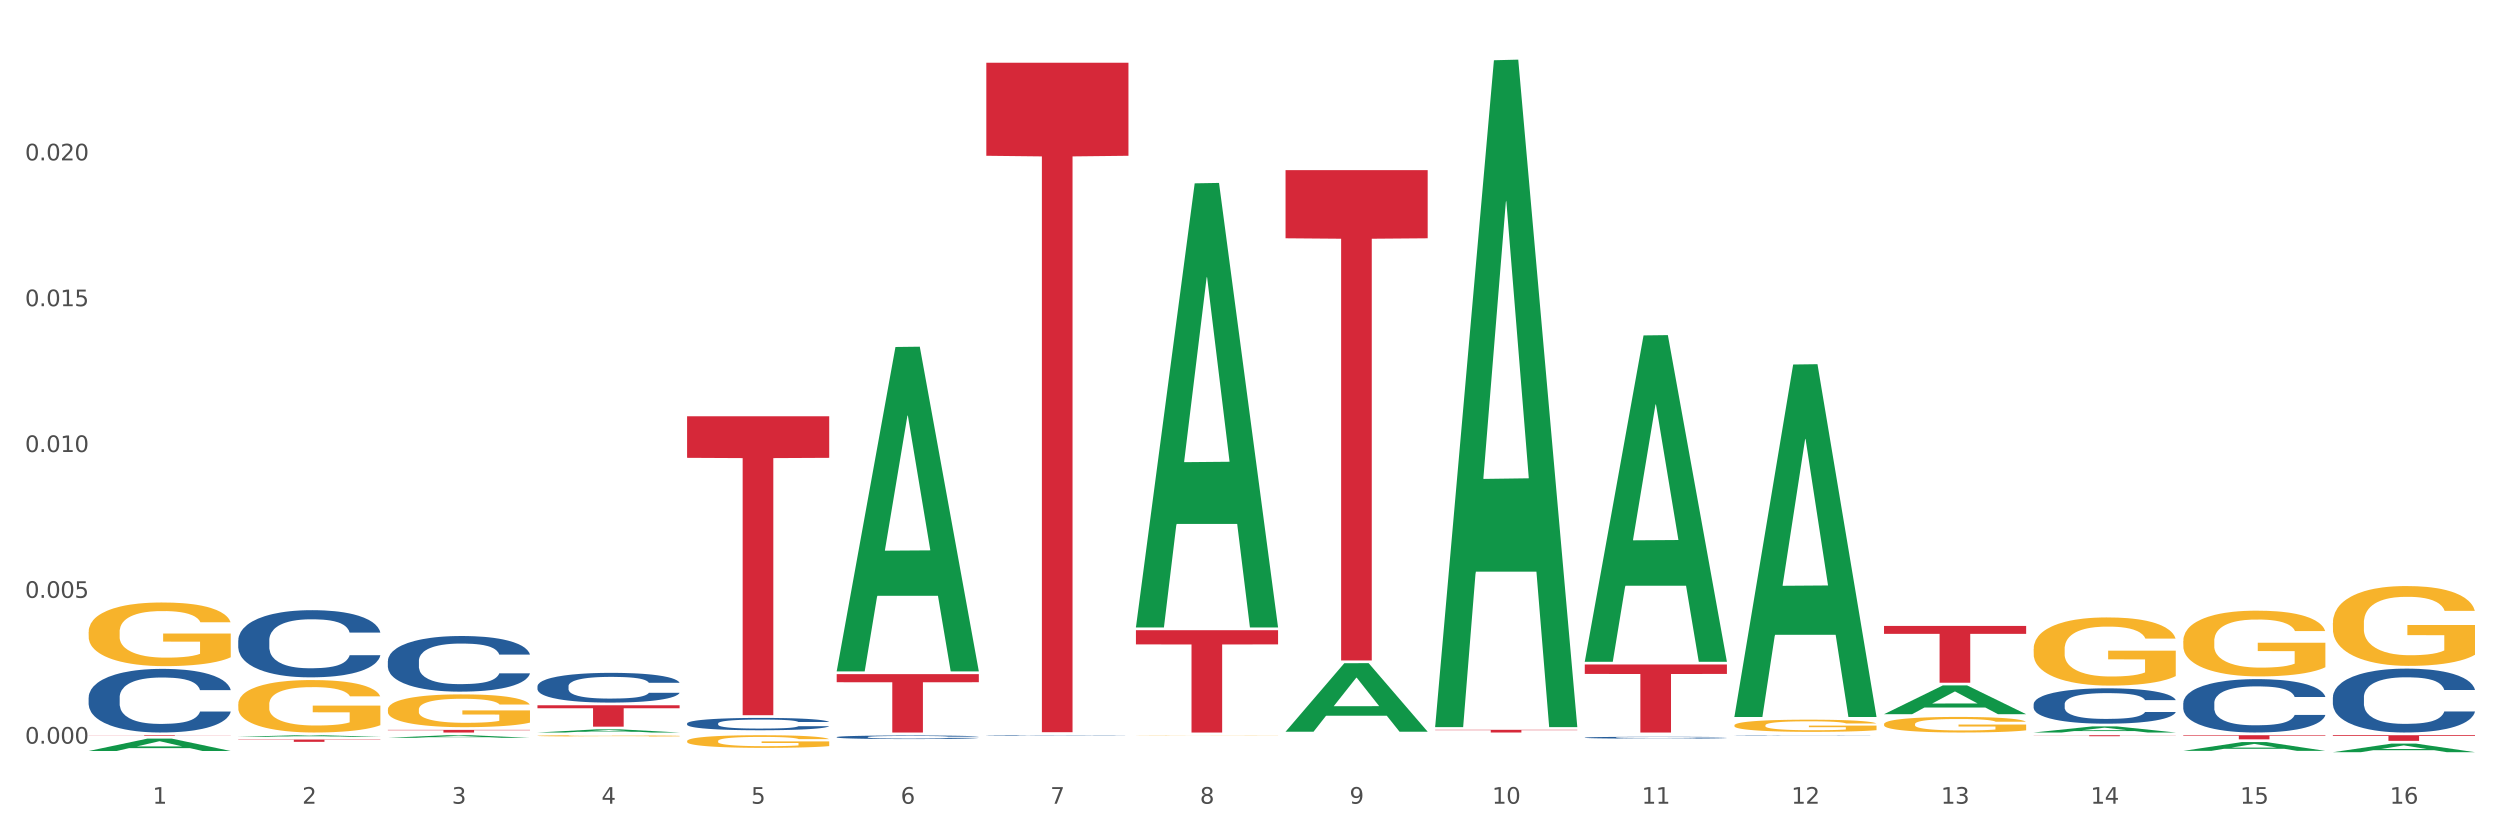 <?xml version="1.0" encoding="utf-8" standalone="no"?>
<!DOCTYPE svg PUBLIC "-//W3C//DTD SVG 1.1//EN"
  "http://www.w3.org/Graphics/SVG/1.1/DTD/svg11.dtd">
<svg xmlns:xlink="http://www.w3.org/1999/xlink" width="1080pt" height="360pt" viewBox="0 0 1080 360" xmlns="http://www.w3.org/2000/svg" version="1.1">
 <rect x="0" y="0" width="1080" height="360" fill="#333333" stroke="none"/>
 <defs>
  <style type="text/css">*{stroke-linejoin: round; stroke-linecap: butt}</style>
 </defs>
 <g id="figure_1">
  <g id="patch_1">
   <path d="M 0 360 
L 1080 360 
L 1080 0 
L 0 0 
z
" style="fill: #ffffff; stroke: #ffffff; stroke-linejoin: miter"/>
  </g>
  <g id="axes_1">
   <g id="matplotlib.axis_1">
    <g id="xtick_1">
     <g id="text_1">
      <!-- 1 -->
      <g style="fill: #4d4d4d" transform="translate(65.93 347.204) scale(0.096 -0.096)">
       <defs>
        <path id="DejaVuSans-31" d="M 794 531 
L 1825 531 
L 1825 4091 
L 703 3866 
L 703 4441 
L 1819 4666 
L 2450 4666 
L 2450 531 
L 3481 531 
L 3481 0 
L 794 0 
L 794 531 
z
" transform="scale(0.016)"/>
       </defs>
       <use xlink:href="#DejaVuSans-31"/>
      </g>
     </g>
    </g>
    <g id="xtick_2">
     <g id="text_2">
      <!-- 2 -->
      <g style="fill: #4d4d4d" transform="translate(130.565 347.204) scale(0.096 -0.096)">
       <defs>
        <path id="DejaVuSans-32" d="M 1228 531 
L 3431 531 
L 3431 0 
L 469 0 
L 469 531 
Q 828 903 1448 1529 
Q 2069 2156 2228 2338 
Q 2531 2678 2651 2914 
Q 2772 3150 2772 3378 
Q 2772 3750 2511 3984 
Q 2250 4219 1831 4219 
Q 1534 4219 1204 4116 
Q 875 4013 500 3803 
L 500 4441 
Q 881 4594 1212 4672 
Q 1544 4750 1819 4750 
Q 2544 4750 2975 4387 
Q 3406 4025 3406 3419 
Q 3406 3131 3298 2873 
Q 3191 2616 2906 2266 
Q 2828 2175 2409 1742 
Q 1991 1309 1228 531 
z
" transform="scale(0.016)"/>
       </defs>
       <use xlink:href="#DejaVuSans-32"/>
      </g>
     </g>
    </g>
    <g id="xtick_3">
     <g id="text_3">
      <!-- 3 -->
      <g style="fill: #4d4d4d" transform="translate(195.199 347.204) scale(0.096 -0.096)">
       <defs>
        <path id="DejaVuSans-33" d="M 2597 2516 
Q 3050 2419 3304 2112 
Q 3559 1806 3559 1356 
Q 3559 666 3084 287 
Q 2609 -91 1734 -91 
Q 1441 -91 1130 -33 
Q 819 25 488 141 
L 488 750 
Q 750 597 1062 519 
Q 1375 441 1716 441 
Q 2309 441 2620 675 
Q 2931 909 2931 1356 
Q 2931 1769 2642 2001 
Q 2353 2234 1838 2234 
L 1294 2234 
L 1294 2753 
L 1863 2753 
Q 2328 2753 2575 2939 
Q 2822 3125 2822 3475 
Q 2822 3834 2567 4026 
Q 2313 4219 1838 4219 
Q 1578 4219 1281 4162 
Q 984 4106 628 3988 
L 628 4550 
Q 988 4650 1302 4700 
Q 1616 4750 1894 4750 
Q 2613 4750 3031 4423 
Q 3450 4097 3450 3541 
Q 3450 3153 3228 2886 
Q 3006 2619 2597 2516 
z
" transform="scale(0.016)"/>
       </defs>
       <use xlink:href="#DejaVuSans-33"/>
      </g>
     </g>
    </g>
    <g id="xtick_4">
     <g id="text_4">
      <!-- 4 -->
      <g style="fill: #4d4d4d" transform="translate(259.833 347.204) scale(0.096 -0.096)">
       <defs>
        <path id="DejaVuSans-34" d="M 2419 4116 
L 825 1625 
L 2419 1625 
L 2419 4116 
z
M 2253 4666 
L 3047 4666 
L 3047 1625 
L 3713 1625 
L 3713 1100 
L 3047 1100 
L 3047 0 
L 2419 0 
L 2419 1100 
L 313 1100 
L 313 1709 
L 2253 4666 
z
" transform="scale(0.016)"/>
       </defs>
       <use xlink:href="#DejaVuSans-34"/>
      </g>
     </g>
    </g>
    <g id="xtick_5">
     <g id="text_5">
      <!-- 5 -->
      <g style="fill: #4d4d4d" transform="translate(324.467 347.204) scale(0.096 -0.096)">
       <defs>
        <path id="DejaVuSans-35" d="M 691 4666 
L 3169 4666 
L 3169 4134 
L 1269 4134 
L 1269 2991 
Q 1406 3038 1543 3061 
Q 1681 3084 1819 3084 
Q 2600 3084 3056 2656 
Q 3513 2228 3513 1497 
Q 3513 744 3044 326 
Q 2575 -91 1722 -91 
Q 1428 -91 1123 -41 
Q 819 9 494 109 
L 494 744 
Q 775 591 1075 516 
Q 1375 441 1709 441 
Q 2250 441 2565 725 
Q 2881 1009 2881 1497 
Q 2881 1984 2565 2268 
Q 2250 2553 1709 2553 
Q 1456 2553 1204 2497 
Q 953 2441 691 2322 
L 691 4666 
z
" transform="scale(0.016)"/>
       </defs>
       <use xlink:href="#DejaVuSans-35"/>
      </g>
     </g>
    </g>
    <g id="xtick_6">
     <g id="text_6">
      <!-- 6 -->
      <g style="fill: #4d4d4d" transform="translate(389.102 347.204) scale(0.096 -0.096)">
       <defs>
        <path id="DejaVuSans-36" d="M 2113 2584 
Q 1688 2584 1439 2293 
Q 1191 2003 1191 1497 
Q 1191 994 1439 701 
Q 1688 409 2113 409 
Q 2538 409 2786 701 
Q 3034 994 3034 1497 
Q 3034 2003 2786 2293 
Q 2538 2584 2113 2584 
z
M 3366 4563 
L 3366 3988 
Q 3128 4100 2886 4159 
Q 2644 4219 2406 4219 
Q 1781 4219 1451 3797 
Q 1122 3375 1075 2522 
Q 1259 2794 1537 2939 
Q 1816 3084 2150 3084 
Q 2853 3084 3261 2657 
Q 3669 2231 3669 1497 
Q 3669 778 3244 343 
Q 2819 -91 2113 -91 
Q 1303 -91 875 529 
Q 447 1150 447 2328 
Q 447 3434 972 4092 
Q 1497 4750 2381 4750 
Q 2619 4750 2861 4703 
Q 3103 4656 3366 4563 
z
" transform="scale(0.016)"/>
       </defs>
       <use xlink:href="#DejaVuSans-36"/>
      </g>
     </g>
    </g>
    <g id="xtick_7">
     <g id="text_7">
      <!-- 7 -->
      <g style="fill: #4d4d4d" transform="translate(453.736 347.204) scale(0.096 -0.096)">
       <defs>
        <path id="DejaVuSans-37" d="M 525 4666 
L 3525 4666 
L 3525 4397 
L 1831 0 
L 1172 0 
L 2766 4134 
L 525 4134 
L 525 4666 
z
" transform="scale(0.016)"/>
       </defs>
       <use xlink:href="#DejaVuSans-37"/>
      </g>
     </g>
    </g>
    <g id="xtick_8">
     <g id="text_8">
      <!-- 8 -->
      <g style="fill: #4d4d4d" transform="translate(518.37 347.204) scale(0.096 -0.096)">
       <defs>
        <path id="DejaVuSans-38" d="M 2034 2216 
Q 1584 2216 1326 1975 
Q 1069 1734 1069 1313 
Q 1069 891 1326 650 
Q 1584 409 2034 409 
Q 2484 409 2743 651 
Q 3003 894 3003 1313 
Q 3003 1734 2745 1975 
Q 2488 2216 2034 2216 
z
M 1403 2484 
Q 997 2584 770 2862 
Q 544 3141 544 3541 
Q 544 4100 942 4425 
Q 1341 4750 2034 4750 
Q 2731 4750 3128 4425 
Q 3525 4100 3525 3541 
Q 3525 3141 3298 2862 
Q 3072 2584 2669 2484 
Q 3125 2378 3379 2068 
Q 3634 1759 3634 1313 
Q 3634 634 3220 271 
Q 2806 -91 2034 -91 
Q 1263 -91 848 271 
Q 434 634 434 1313 
Q 434 1759 690 2068 
Q 947 2378 1403 2484 
z
M 1172 3481 
Q 1172 3119 1398 2916 
Q 1625 2713 2034 2713 
Q 2441 2713 2670 2916 
Q 2900 3119 2900 3481 
Q 2900 3844 2670 4047 
Q 2441 4250 2034 4250 
Q 1625 4250 1398 4047 
Q 1172 3844 1172 3481 
z
" transform="scale(0.016)"/>
       </defs>
       <use xlink:href="#DejaVuSans-38"/>
      </g>
     </g>
    </g>
    <g id="xtick_9">
     <g id="text_9">
      <!-- 9 -->
      <g style="fill: #4d4d4d" transform="translate(583.005 347.204) scale(0.096 -0.096)">
       <defs>
        <path id="DejaVuSans-39" d="M 703 97 
L 703 672 
Q 941 559 1184 500 
Q 1428 441 1663 441 
Q 2288 441 2617 861 
Q 2947 1281 2994 2138 
Q 2813 1869 2534 1725 
Q 2256 1581 1919 1581 
Q 1219 1581 811 2004 
Q 403 2428 403 3163 
Q 403 3881 828 4315 
Q 1253 4750 1959 4750 
Q 2769 4750 3195 4129 
Q 3622 3509 3622 2328 
Q 3622 1225 3098 567 
Q 2575 -91 1691 -91 
Q 1453 -91 1209 -44 
Q 966 3 703 97 
z
M 1959 2075 
Q 2384 2075 2632 2365 
Q 2881 2656 2881 3163 
Q 2881 3666 2632 3958 
Q 2384 4250 1959 4250 
Q 1534 4250 1286 3958 
Q 1038 3666 1038 3163 
Q 1038 2656 1286 2365 
Q 1534 2075 1959 2075 
z
" transform="scale(0.016)"/>
       </defs>
       <use xlink:href="#DejaVuSans-39"/>
      </g>
     </g>
    </g>
    <g id="xtick_10">
     <g id="text_10">
      <!-- 10 -->
      <g style="fill: #4d4d4d" transform="translate(644.585 347.204) scale(0.096 -0.096)">
       <defs>
        <path id="DejaVuSans-30" d="M 2034 4250 
Q 1547 4250 1301 3770 
Q 1056 3291 1056 2328 
Q 1056 1369 1301 889 
Q 1547 409 2034 409 
Q 2525 409 2770 889 
Q 3016 1369 3016 2328 
Q 3016 3291 2770 3770 
Q 2525 4250 2034 4250 
z
M 2034 4750 
Q 2819 4750 3233 4129 
Q 3647 3509 3647 2328 
Q 3647 1150 3233 529 
Q 2819 -91 2034 -91 
Q 1250 -91 836 529 
Q 422 1150 422 2328 
Q 422 3509 836 4129 
Q 1250 4750 2034 4750 
z
" transform="scale(0.016)"/>
       </defs>
       <use xlink:href="#DejaVuSans-31"/>
       <use xlink:href="#DejaVuSans-30" transform="translate(63.623 0)"/>
      </g>
     </g>
    </g>
    <g id="xtick_11">
     <g id="text_11">
      <!-- 11 -->
      <g style="fill: #4d4d4d" transform="translate(709.219 347.204) scale(0.096 -0.096)">
       <use xlink:href="#DejaVuSans-31"/>
       <use xlink:href="#DejaVuSans-31" transform="translate(63.623 0)"/>
      </g>
     </g>
    </g>
    <g id="xtick_12">
     <g id="text_12">
      <!-- 12 -->
      <g style="fill: #4d4d4d" transform="translate(773.854 347.204) scale(0.096 -0.096)">
       <use xlink:href="#DejaVuSans-31"/>
       <use xlink:href="#DejaVuSans-32" transform="translate(63.623 0)"/>
      </g>
     </g>
    </g>
    <g id="xtick_13">
     <g id="text_13">
      <!-- 13 -->
      <g style="fill: #4d4d4d" transform="translate(838.488 347.204) scale(0.096 -0.096)">
       <use xlink:href="#DejaVuSans-31"/>
       <use xlink:href="#DejaVuSans-33" transform="translate(63.623 0)"/>
      </g>
     </g>
    </g>
    <g id="xtick_14">
     <g id="text_14">
      <!-- 14 -->
      <g style="fill: #4d4d4d" transform="translate(903.122 347.204) scale(0.096 -0.096)">
       <use xlink:href="#DejaVuSans-31"/>
       <use xlink:href="#DejaVuSans-34" transform="translate(63.623 0)"/>
      </g>
     </g>
    </g>
    <g id="xtick_15">
     <g id="text_15">
      <!-- 15 -->
      <g style="fill: #4d4d4d" transform="translate(967.756 347.204) scale(0.096 -0.096)">
       <use xlink:href="#DejaVuSans-31"/>
       <use xlink:href="#DejaVuSans-35" transform="translate(63.623 0)"/>
      </g>
     </g>
    </g>
    <g id="xtick_16">
     <g id="text_16">
      <!-- 16 -->
      <g style="fill: #4d4d4d" transform="translate(1032.391 347.204) scale(0.096 -0.096)">
       <use xlink:href="#DejaVuSans-31"/>
       <use xlink:href="#DejaVuSans-36" transform="translate(63.623 0)"/>
      </g>
     </g>
    </g>
    <g id="xtick_17"/>
    <g id="xtick_18"/>
    <g id="xtick_19"/>
    <g id="xtick_20"/>
    <g id="xtick_21"/>
    <g id="xtick_22"/>
    <g id="xtick_23"/>
    <g id="xtick_24"/>
    <g id="xtick_25"/>
    <g id="xtick_26"/>
    <g id="xtick_27"/>
    <g id="xtick_28"/>
    <g id="xtick_29"/>
    <g id="xtick_30"/>
    <g id="xtick_31"/>
   </g>
   <g id="matplotlib.axis_2">
    <g id="ytick_1">
     <g id="text_17">
      <!-- 0.000 -->
      <g style="fill: #4d4d4d" transform="translate(10.8 321.259) scale(0.096 -0.096)">
       <defs>
        <path id="DejaVuSans-2e" d="M 684 794 
L 1344 794 
L 1344 0 
L 684 0 
L 684 794 
z
" transform="scale(0.016)"/>
       </defs>
       <use xlink:href="#DejaVuSans-30"/>
       <use xlink:href="#DejaVuSans-2e" transform="translate(63.623 0)"/>
       <use xlink:href="#DejaVuSans-30" transform="translate(95.41 0)"/>
       <use xlink:href="#DejaVuSans-30" transform="translate(159.033 0)"/>
       <use xlink:href="#DejaVuSans-30" transform="translate(222.656 0)"/>
      </g>
     </g>
    </g>
    <g id="ytick_2">
     <g id="text_18">
      <!-- 0.005 -->
      <g style="fill: #4d4d4d" transform="translate(10.8 258.267) scale(0.096 -0.096)">
       <use xlink:href="#DejaVuSans-30"/>
       <use xlink:href="#DejaVuSans-2e" transform="translate(63.623 0)"/>
       <use xlink:href="#DejaVuSans-30" transform="translate(95.41 0)"/>
       <use xlink:href="#DejaVuSans-30" transform="translate(159.033 0)"/>
       <use xlink:href="#DejaVuSans-35" transform="translate(222.656 0)"/>
      </g>
     </g>
    </g>
    <g id="ytick_3">
     <g id="text_19">
      <!-- 0.010 -->
      <g style="fill: #4d4d4d" transform="translate(10.8 195.274) scale(0.096 -0.096)">
       <use xlink:href="#DejaVuSans-30"/>
       <use xlink:href="#DejaVuSans-2e" transform="translate(63.623 0)"/>
       <use xlink:href="#DejaVuSans-30" transform="translate(95.41 0)"/>
       <use xlink:href="#DejaVuSans-31" transform="translate(159.033 0)"/>
       <use xlink:href="#DejaVuSans-30" transform="translate(222.656 0)"/>
      </g>
     </g>
    </g>
    <g id="ytick_4">
     <g id="text_20">
      <!-- 0.015 -->
      <g style="fill: #4d4d4d" transform="translate(10.8 132.281) scale(0.096 -0.096)">
       <use xlink:href="#DejaVuSans-30"/>
       <use xlink:href="#DejaVuSans-2e" transform="translate(63.623 0)"/>
       <use xlink:href="#DejaVuSans-30" transform="translate(95.41 0)"/>
       <use xlink:href="#DejaVuSans-31" transform="translate(159.033 0)"/>
       <use xlink:href="#DejaVuSans-35" transform="translate(222.656 0)"/>
      </g>
     </g>
    </g>
    <g id="ytick_5">
     <g id="text_21">
      <!-- 0.020 -->
      <g style="fill: #4d4d4d" transform="translate(10.8 69.289) scale(0.096 -0.096)">
       <use xlink:href="#DejaVuSans-30"/>
       <use xlink:href="#DejaVuSans-2e" transform="translate(63.623 0)"/>
       <use xlink:href="#DejaVuSans-30" transform="translate(95.41 0)"/>
       <use xlink:href="#DejaVuSans-32" transform="translate(159.033 0)"/>
       <use xlink:href="#DejaVuSans-30" transform="translate(222.656 0)"/>
      </g>
     </g>
    </g>
    <g id="ytick_6"/>
    <g id="ytick_7"/>
    <g id="ytick_8"/>
    <g id="ytick_9"/>
    <g id="ytick_10"/>
   </g>
   <g id="PolyCollection_1">
    <path d="M 232.186 317.867 
L 232.258 317.867 
L 232.258 317.849 
L 232.403 317.833 
L 233.128 317.795 
L 234.216 317.764 
L 235.013 317.747 
L 235.811 317.734 
L 236.753 317.72 
L 237.913 317.706 
L 240.015 317.685 
L 241.32 317.675 
L 242.915 317.664 
L 245.815 317.647 
L 247.917 317.638 
L 250.092 317.631 
L 253.644 317.622 
L 255.964 317.618 
L 258.429 317.615 
L 261.401 317.613 
L 263.648 317.612 
L 268.578 317.614 
L 272.783 317.618 
L 274.812 317.622 
L 277.422 317.628 
L 278.8 317.632 
L 281.047 317.64 
L 283.367 317.65 
L 284.962 317.66 
L 287.354 317.677 
L 289.166 317.694 
L 290.834 317.715 
L 291.704 317.73 
L 292.356 317.743 
L 292.936 317.759 
L 293.516 317.784 
L 280.467 317.784 
L 279.96 317.766 
L 279.162 317.749 
L 278.002 317.733 
L 276.987 317.723 
L 275.247 317.71 
L 273.653 317.702 
L 271.985 317.696 
L 269.955 317.691 
L 268.36 317.689 
L 266.113 317.687 
L 261.691 317.687 
L 258.719 317.691 
L 256.689 317.696 
L 255.384 317.701 
L 254.224 317.706 
L 252.919 317.713 
L 251.397 317.724 
L 250.309 317.733 
L 249.222 317.745 
L 248.352 317.757 
L 247.555 317.771 
L 246.902 317.787 
L 246.395 317.802 
L 245.96 317.821 
L 245.597 317.853 
L 245.597 317.922 
L 245.742 317.938 
L 246.105 317.958 
L 246.54 317.974 
L 247.265 317.993 
L 247.917 318.005 
L 249.15 318.024 
L 250.527 318.039 
L 251.614 318.048 
L 252.702 318.056 
L 254.587 318.067 
L 256.689 318.076 
L 258.501 318.082 
L 260.966 318.087 
L 262.633 318.089 
L 264.083 318.09 
L 267.636 318.09 
L 270.173 318.089 
L 273 318.085 
L 275.175 318.08 
L 276.987 318.075 
L 279.017 318.066 
L 280.322 318.057 
L 280.322 317.952 
L 264.373 317.951 
L 264.373 317.881 
L 293.588 317.881 
L 293.588 318.087 
L 292.356 318.098 
L 290.979 318.107 
L 289.529 318.116 
L 287.354 318.126 
L 284.744 318.136 
L 282.424 318.144 
L 279.96 318.15 
L 277.06 318.155 
L 273.29 318.16 
L 270.97 318.162 
L 268.071 318.164 
L 264.663 318.164 
L 261.691 318.163 
L 258.791 318.161 
L 255.746 318.156 
L 252.774 318.15 
L 250.527 318.143 
L 248.28 318.135 
L 245.887 318.124 
L 244.002 318.114 
L 242.553 318.105 
L 240.958 318.094 
L 239.218 318.078 
L 237.913 318.065 
L 236.753 318.051 
L 235.521 318.033 
L 234.651 318.017 
L 233.781 317.997 
L 233.273 317.983 
L 232.693 317.96 
L 232.258 317.928 
L 232.186 317.867 
z
" clip-path="url(#p7e8ce64d48)" style="fill: #f7b32b"/>
    <path d="M 167.552 306.517 
L 167.624 306.504 
L 167.624 306.038 
L 167.769 305.637 
L 168.494 304.665 
L 169.581 303.862 
L 170.379 303.435 
L 171.176 303.085 
L 172.119 302.735 
L 173.279 302.372 
L 175.381 301.841 
L 176.686 301.569 
L 178.281 301.284 
L 181.18 300.87 
L 183.283 300.637 
L 185.458 300.442 
L 189.01 300.209 
L 191.33 300.105 
L 193.794 300.028 
L 196.767 299.976 
L 199.014 299.963 
L 203.944 300.002 
L 208.148 300.118 
L 210.178 300.209 
L 212.788 300.365 
L 214.165 300.468 
L 216.413 300.675 
L 218.732 300.947 
L 220.327 301.181 
L 222.72 301.621 
L 224.532 302.061 
L 226.199 302.605 
L 227.069 302.981 
L 227.722 303.331 
L 228.302 303.732 
L 228.882 304.367 
L 215.833 304.367 
L 215.325 303.914 
L 214.528 303.486 
L 213.368 303.072 
L 212.353 302.813 
L 210.613 302.489 
L 209.018 302.282 
L 207.351 302.126 
L 205.321 301.997 
L 203.726 301.932 
L 201.479 301.88 
L 197.057 301.893 
L 194.084 301.997 
L 192.055 302.126 
L 190.75 302.243 
L 189.59 302.372 
L 188.285 302.554 
L 186.763 302.826 
L 185.675 303.072 
L 184.588 303.383 
L 183.718 303.694 
L 182.92 304.056 
L 182.268 304.445 
L 181.76 304.846 
L 181.325 305.339 
L 180.963 306.155 
L 180.963 307.929 
L 181.108 308.331 
L 181.47 308.862 
L 181.905 309.264 
L 182.63 309.743 
L 183.283 310.067 
L 184.515 310.533 
L 185.893 310.922 
L 186.98 311.168 
L 188.067 311.375 
L 189.952 311.66 
L 192.055 311.893 
L 193.867 312.036 
L 196.332 312.165 
L 197.999 312.217 
L 199.449 312.243 
L 203.001 312.243 
L 205.539 312.204 
L 208.366 312.113 
L 210.541 311.997 
L 212.353 311.854 
L 214.383 311.621 
L 215.688 311.401 
L 215.688 308.694 
L 199.739 308.681 
L 199.739 306.88 
L 228.954 306.88 
L 228.954 312.165 
L 227.722 312.437 
L 226.344 312.683 
L 224.894 312.903 
L 222.72 313.176 
L 220.11 313.435 
L 217.79 313.616 
L 215.325 313.771 
L 212.425 313.914 
L 208.656 314.043 
L 206.336 314.095 
L 203.436 314.134 
L 200.029 314.147 
L 197.057 314.121 
L 194.157 314.056 
L 191.112 313.94 
L 188.14 313.771 
L 185.893 313.603 
L 183.645 313.396 
L 181.253 313.124 
L 179.368 312.865 
L 177.918 312.631 
L 176.323 312.334 
L 174.584 311.945 
L 173.279 311.595 
L 172.119 311.232 
L 170.886 310.766 
L 170.016 310.365 
L 169.146 309.859 
L 168.639 309.484 
L 168.059 308.901 
L 167.624 308.085 
L 167.552 306.517 
z
" clip-path="url(#p7e8ce64d48)" style="fill: #f7b32b"/>
    <path d="M 102.917 304.255 
L 102.99 304.234 
L 102.99 303.489 
L 103.135 302.848 
L 103.86 301.295 
L 104.947 300.012 
L 105.745 299.329 
L 106.542 298.771 
L 107.484 298.212 
L 108.644 297.632 
L 110.747 296.784 
L 112.052 296.349 
L 113.646 295.894 
L 116.546 295.232 
L 118.649 294.859 
L 120.823 294.549 
L 124.376 294.176 
L 126.695 294.01 
L 129.16 293.886 
L 132.132 293.804 
L 134.38 293.783 
L 139.309 293.845 
L 143.514 294.031 
L 145.544 294.176 
L 148.154 294.424 
L 149.531 294.59 
L 151.778 294.921 
L 154.098 295.356 
L 155.693 295.728 
L 158.085 296.432 
L 159.898 297.136 
L 161.565 298.005 
L 162.435 298.605 
L 163.087 299.164 
L 163.667 299.805 
L 164.247 300.819 
L 151.198 300.819 
L 150.691 300.095 
L 149.894 299.412 
L 148.734 298.75 
L 147.719 298.336 
L 145.979 297.819 
L 144.384 297.487 
L 142.717 297.239 
L 140.687 297.032 
L 139.092 296.929 
L 136.845 296.846 
L 132.422 296.867 
L 129.45 297.032 
L 127.42 297.239 
L 126.115 297.425 
L 124.956 297.632 
L 123.651 297.922 
L 122.128 298.357 
L 121.041 298.75 
L 119.953 299.247 
L 119.083 299.743 
L 118.286 300.323 
L 117.634 300.944 
L 117.126 301.585 
L 116.691 302.372 
L 116.329 303.675 
L 116.329 306.511 
L 116.474 307.152 
L 116.836 308.001 
L 117.271 308.642 
L 117.996 309.408 
L 118.649 309.926 
L 119.881 310.671 
L 121.258 311.291 
L 122.346 311.685 
L 123.433 312.016 
L 125.318 312.471 
L 127.42 312.844 
L 129.233 313.071 
L 131.697 313.278 
L 133.365 313.361 
L 134.815 313.402 
L 138.367 313.402 
L 140.904 313.34 
L 143.732 313.195 
L 145.906 313.009 
L 147.719 312.782 
L 149.749 312.409 
L 151.053 312.057 
L 151.053 307.732 
L 135.105 307.711 
L 135.105 304.834 
L 164.32 304.834 
L 164.32 313.278 
L 163.087 313.713 
L 161.71 314.106 
L 160.26 314.458 
L 158.085 314.893 
L 155.476 315.306 
L 153.156 315.596 
L 150.691 315.845 
L 147.791 316.072 
L 144.022 316.279 
L 141.702 316.362 
L 138.802 316.424 
L 135.395 316.445 
L 132.422 316.403 
L 129.523 316.3 
L 126.478 316.114 
L 123.506 315.845 
L 121.258 315.575 
L 119.011 315.244 
L 116.619 314.81 
L 114.734 314.396 
L 113.284 314.023 
L 111.689 313.547 
L 109.949 312.926 
L 108.644 312.368 
L 107.484 311.788 
L 106.252 311.043 
L 105.382 310.402 
L 104.512 309.594 
L 104.005 308.994 
L 103.425 308.063 
L 102.99 306.759 
L 102.917 304.255 
z
" clip-path="url(#p7e8ce64d48)" style="fill: #f7b32b"/>
    <path d="M 38.283 272.986 
L 38.355 272.96 
L 38.355 272.056 
L 38.5 271.277 
L 39.225 269.393 
L 40.313 267.836 
L 41.11 267.007 
L 41.908 266.329 
L 42.85 265.651 
L 44.01 264.947 
L 46.112 263.917 
L 47.417 263.39 
L 49.012 262.837 
L 51.912 262.033 
L 54.014 261.581 
L 56.189 261.204 
L 59.741 260.752 
L 62.061 260.551 
L 64.526 260.4 
L 67.498 260.3 
L 69.745 260.275 
L 74.675 260.35 
L 78.88 260.576 
L 80.91 260.752 
L 83.519 261.054 
L 84.897 261.254 
L 87.144 261.656 
L 89.464 262.184 
L 91.059 262.636 
L 93.451 263.49 
L 95.263 264.344 
L 96.931 265.399 
L 97.801 266.128 
L 98.453 266.806 
L 99.033 267.585 
L 99.613 268.816 
L 86.564 268.816 
L 86.057 267.936 
L 85.259 267.107 
L 84.099 266.304 
L 83.084 265.801 
L 81.345 265.173 
L 79.75 264.771 
L 78.082 264.47 
L 76.052 264.219 
L 74.458 264.093 
L 72.21 263.993 
L 67.788 264.018 
L 64.816 264.219 
L 62.786 264.47 
L 61.481 264.696 
L 60.321 264.947 
L 59.016 265.299 
L 57.494 265.826 
L 56.407 266.304 
L 55.319 266.907 
L 54.449 267.509 
L 53.652 268.213 
L 52.999 268.966 
L 52.492 269.745 
L 52.057 270.7 
L 51.694 272.282 
L 51.694 275.724 
L 51.839 276.502 
L 52.202 277.532 
L 52.637 278.311 
L 53.362 279.24 
L 54.014 279.868 
L 55.247 280.773 
L 56.624 281.526 
L 57.711 282.004 
L 58.799 282.406 
L 60.684 282.958 
L 62.786 283.41 
L 64.598 283.687 
L 67.063 283.938 
L 68.731 284.038 
L 70.18 284.089 
L 73.733 284.089 
L 76.27 284.013 
L 79.097 283.837 
L 81.272 283.611 
L 83.084 283.335 
L 85.114 282.883 
L 86.419 282.456 
L 86.419 277.206 
L 70.47 277.181 
L 70.47 273.689 
L 99.686 273.689 
L 99.686 283.938 
L 98.453 284.465 
L 97.076 284.943 
L 95.626 285.37 
L 93.451 285.897 
L 90.841 286.4 
L 88.521 286.751 
L 86.057 287.053 
L 83.157 287.329 
L 79.387 287.58 
L 77.067 287.681 
L 74.168 287.756 
L 70.76 287.781 
L 67.788 287.731 
L 64.888 287.605 
L 61.844 287.379 
L 58.871 287.053 
L 56.624 286.726 
L 54.377 286.324 
L 51.984 285.797 
L 50.1 285.294 
L 48.65 284.842 
L 47.055 284.265 
L 45.315 283.511 
L 44.01 282.833 
L 42.85 282.129 
L 41.618 281.225 
L 40.748 280.446 
L 39.878 279.467 
L 39.37 278.738 
L 38.79 277.608 
L 38.355 276.025 
L 38.283 272.986 
z
" clip-path="url(#p7e8ce64d48)" style="fill: #f7b32b"/>
    <path d="M 555.357 316.049 
L 555.421 316.021 
L 580.741 286.504 
L 591.249 286.477 
L 616.76 316.104 
L 604.606 316.104 
L 599.099 309.205 
L 572.955 309.205 
L 572.765 309.316 
L 567.448 316.104 
L 555.357 316.104 
L 555.357 316.049 
L 576.247 305.088 
L 595.807 305.06 
L 586.122 292.792 
L 585.995 292.736 
L 585.869 292.819 
L 576.184 305.06 
L 576.247 305.088 
L 555.357 316.049 
z
" clip-path="url(#p7e8ce64d48)" style="fill: #109648"/>
    <path d="M 490.723 270.705 
L 490.786 270.524 
L 516.107 79.199 
L 526.615 79.019 
L 552.126 271.065 
L 539.972 271.065 
L 534.464 226.345 
L 508.321 226.345 
L 508.131 227.066 
L 502.814 271.065 
L 490.723 271.065 
L 490.723 270.705 
L 511.613 199.656 
L 531.173 199.476 
L 521.488 119.953 
L 521.361 119.592 
L 521.234 120.133 
L 511.549 199.476 
L 511.613 199.656 
L 490.723 270.705 
z
" clip-path="url(#p7e8ce64d48)" style="fill: #109648"/>
    <path d="M 361.454 289.785 
L 361.518 289.653 
L 386.838 149.901 
L 397.346 149.769 
L 422.857 290.048 
L 410.703 290.048 
L 405.196 257.382 
L 379.052 257.382 
L 378.862 257.909 
L 373.545 290.048 
L 361.454 290.048 
L 361.454 289.785 
L 382.344 237.888 
L 401.904 237.756 
L 392.219 179.669 
L 392.092 179.406 
L 391.966 179.801 
L 382.281 237.756 
L 382.344 237.888 
L 361.454 289.785 
z
" clip-path="url(#p7e8ce64d48)" style="fill: #109648"/>
    <path d="M 232.186 316.442 
L 232.249 316.441 
L 257.57 315.08 
L 268.078 315.079 
L 293.588 316.445 
L 281.435 316.445 
L 275.927 316.127 
L 249.784 316.127 
L 249.594 316.132 
L 244.276 316.445 
L 232.186 316.445 
L 232.186 316.442 
L 253.075 315.937 
L 272.636 315.935 
L 262.95 315.37 
L 262.824 315.367 
L 262.697 315.371 
L 253.012 315.935 
L 253.075 315.937 
L 232.186 316.442 
z
" clip-path="url(#p7e8ce64d48)" style="fill: #109648"/>
    <path d="M 296.82 320.138 
L 296.893 320.133 
L 296.893 319.954 
L 297.038 319.799 
L 297.763 319.424 
L 298.85 319.115 
L 299.647 318.95 
L 300.445 318.815 
L 301.387 318.68 
L 302.547 318.541 
L 304.65 318.336 
L 305.954 318.231 
L 307.549 318.121 
L 310.449 317.962 
L 312.551 317.872 
L 314.726 317.797 
L 318.278 317.707 
L 320.598 317.667 
L 323.063 317.637 
L 326.035 317.617 
L 328.283 317.612 
L 333.212 317.627 
L 337.417 317.672 
L 339.447 317.707 
L 342.057 317.767 
L 343.434 317.807 
L 345.681 317.887 
L 348.001 317.992 
L 349.596 318.081 
L 351.988 318.251 
L 353.801 318.421 
L 355.468 318.631 
L 356.338 318.775 
L 356.99 318.91 
L 357.57 319.065 
L 358.15 319.31 
L 345.101 319.31 
L 344.594 319.135 
L 343.796 318.97 
L 342.637 318.81 
L 341.622 318.71 
L 339.882 318.586 
L 338.287 318.506 
L 336.619 318.446 
L 334.59 318.396 
L 332.995 318.371 
L 330.747 318.351 
L 326.325 318.356 
L 323.353 318.396 
L 321.323 318.446 
L 320.018 318.491 
L 318.858 318.541 
L 317.554 318.611 
L 316.031 318.715 
L 314.944 318.81 
L 313.856 318.93 
L 312.986 319.05 
L 312.189 319.19 
L 311.536 319.339 
L 311.029 319.494 
L 310.594 319.684 
L 310.232 319.998 
L 310.232 320.682 
L 310.377 320.837 
L 310.739 321.042 
L 311.174 321.197 
L 311.899 321.381 
L 312.551 321.506 
L 313.784 321.686 
L 315.161 321.836 
L 316.249 321.931 
L 317.336 322.01 
L 319.221 322.12 
L 321.323 322.21 
L 323.136 322.265 
L 325.6 322.315 
L 327.268 322.335 
L 328.718 322.345 
L 332.27 322.345 
L 334.807 322.33 
L 337.634 322.295 
L 339.809 322.25 
L 341.622 322.195 
L 343.651 322.105 
L 344.956 322.02 
L 344.956 320.977 
L 329.008 320.972 
L 329.008 320.278 
L 358.223 320.278 
L 358.223 322.315 
L 356.99 322.42 
L 355.613 322.515 
L 354.163 322.6 
L 351.988 322.704 
L 349.378 322.804 
L 347.059 322.874 
L 344.594 322.934 
L 341.694 322.989 
L 337.924 323.039 
L 335.605 323.059 
L 332.705 323.074 
L 329.298 323.079 
L 326.325 323.069 
L 323.426 323.044 
L 320.381 322.999 
L 317.409 322.934 
L 315.161 322.869 
L 312.914 322.789 
L 310.522 322.684 
L 308.637 322.585 
L 307.187 322.495 
L 305.592 322.38 
L 303.852 322.23 
L 302.547 322.095 
L 301.387 321.955 
L 300.155 321.776 
L 299.285 321.621 
L 298.415 321.426 
L 297.908 321.282 
L 297.328 321.057 
L 296.893 320.742 
L 296.82 320.138 
z
" clip-path="url(#p7e8ce64d48)" style="fill: #f7b32b"/>
    <path d="M 361.454 291.216 
L 422.857 291.216 
L 422.857 294.722 
L 398.703 294.745 
L 398.703 316.445 
L 385.463 316.445 
L 385.463 294.745 
L 361.454 294.722 
L 361.454 291.239 
L 361.454 291.216 
z
" clip-path="url(#p7e8ce64d48)" style="fill: #d62839"/>
    <path d="M 296.82 179.838 
L 358.223 179.838 
L 358.223 197.782 
L 334.069 197.903 
L 334.069 308.966 
L 320.828 308.966 
L 320.828 197.903 
L 296.82 197.782 
L 296.82 179.959 
L 296.82 179.838 
z
" clip-path="url(#p7e8ce64d48)" style="fill: #d62839"/>
    <path d="M 232.186 304.688 
L 293.588 304.688 
L 293.588 305.97 
L 269.435 305.978 
L 269.435 313.911 
L 256.194 313.911 
L 256.194 305.978 
L 232.186 305.97 
L 232.186 304.697 
L 232.186 304.688 
z
" clip-path="url(#p7e8ce64d48)" style="fill: #d62839"/>
    <path d="M 943.163 317.612 
L 1004.566 317.612 
L 1004.566 317.86 
L 980.412 317.862 
L 980.412 319.399 
L 967.171 319.399 
L 967.171 317.862 
L 943.163 317.86 
L 943.163 317.614 
L 943.163 317.612 
z
" clip-path="url(#p7e8ce64d48)" style="fill: #d62839"/>
    <path d="M 813.895 312.824 
L 813.967 312.818 
L 813.967 312.596 
L 814.112 312.406 
L 814.837 311.945 
L 815.924 311.563 
L 816.722 311.361 
L 817.519 311.195 
L 818.462 311.029 
L 819.622 310.856 
L 821.724 310.604 
L 823.029 310.475 
L 824.624 310.34 
L 827.523 310.143 
L 829.626 310.033 
L 831.801 309.94 
L 835.353 309.83 
L 837.673 309.781 
L 840.137 309.744 
L 843.11 309.719 
L 845.357 309.713 
L 850.287 309.731 
L 854.491 309.787 
L 856.521 309.83 
L 859.131 309.903 
L 860.508 309.953 
L 862.756 310.051 
L 865.075 310.18 
L 866.67 310.291 
L 869.063 310.5 
L 870.875 310.709 
L 872.542 310.967 
L 873.412 311.145 
L 874.065 311.311 
L 874.645 311.502 
L 875.225 311.803 
L 862.176 311.803 
L 861.668 311.588 
L 860.871 311.385 
L 859.711 311.188 
L 858.696 311.065 
L 856.956 310.912 
L 855.361 310.813 
L 853.694 310.74 
L 851.664 310.678 
L 850.069 310.647 
L 847.822 310.623 
L 843.4 310.629 
L 840.427 310.678 
L 838.398 310.74 
L 837.093 310.795 
L 835.933 310.856 
L 834.628 310.942 
L 833.105 311.072 
L 832.018 311.188 
L 830.931 311.336 
L 830.061 311.483 
L 829.263 311.656 
L 828.611 311.84 
L 828.103 312.031 
L 827.668 312.264 
L 827.306 312.652 
L 827.306 313.494 
L 827.451 313.684 
L 827.813 313.936 
L 828.248 314.127 
L 828.973 314.354 
L 829.626 314.508 
L 830.858 314.729 
L 832.236 314.914 
L 833.323 315.031 
L 834.41 315.129 
L 836.295 315.264 
L 838.398 315.375 
L 840.21 315.443 
L 842.675 315.504 
L 844.342 315.529 
L 845.792 315.541 
L 849.344 315.541 
L 851.881 315.523 
L 854.709 315.48 
L 856.884 315.424 
L 858.696 315.357 
L 860.726 315.246 
L 862.031 315.141 
L 862.031 313.856 
L 846.082 313.85 
L 846.082 312.996 
L 875.297 312.996 
L 875.297 315.504 
L 874.065 315.633 
L 872.687 315.75 
L 871.237 315.855 
L 869.063 315.984 
L 866.453 316.107 
L 864.133 316.193 
L 861.668 316.266 
L 858.768 316.334 
L 854.999 316.396 
L 852.679 316.42 
L 849.779 316.439 
L 846.372 316.445 
L 843.4 316.432 
L 840.5 316.402 
L 837.455 316.346 
L 834.483 316.266 
L 832.236 316.187 
L 829.988 316.088 
L 827.596 315.959 
L 825.711 315.836 
L 824.261 315.725 
L 822.666 315.584 
L 820.926 315.4 
L 819.622 315.234 
L 818.462 315.061 
L 817.229 314.84 
L 816.359 314.65 
L 815.489 314.41 
L 814.982 314.232 
L 814.402 313.955 
L 813.967 313.568 
L 813.895 312.824 
z
" clip-path="url(#p7e8ce64d48)" style="fill: #f7b32b"/>
    <path d="M 749.26 313.332 
L 749.333 313.327 
L 749.333 313.154 
L 749.478 313.005 
L 750.203 312.644 
L 751.29 312.346 
L 752.088 312.187 
L 752.885 312.057 
L 753.827 311.927 
L 754.987 311.793 
L 757.09 311.595 
L 758.395 311.494 
L 759.989 311.389 
L 762.889 311.235 
L 764.991 311.148 
L 767.166 311.076 
L 770.719 310.989 
L 773.038 310.951 
L 775.503 310.922 
L 778.475 310.903 
L 780.723 310.898 
L 785.652 310.912 
L 789.857 310.956 
L 791.887 310.989 
L 794.497 311.047 
L 795.874 311.086 
L 798.121 311.163 
L 800.441 311.264 
L 802.036 311.35 
L 804.428 311.514 
L 806.241 311.677 
L 807.908 311.879 
L 808.778 312.019 
L 809.43 312.149 
L 810.01 312.298 
L 810.59 312.534 
L 797.541 312.534 
L 797.034 312.365 
L 796.236 312.206 
L 795.077 312.052 
L 794.062 311.956 
L 792.322 311.836 
L 790.727 311.759 
L 789.06 311.701 
L 787.03 311.653 
L 785.435 311.629 
L 783.188 311.61 
L 778.765 311.615 
L 775.793 311.653 
L 773.763 311.701 
L 772.458 311.745 
L 771.298 311.793 
L 769.994 311.86 
L 768.471 311.961 
L 767.384 312.052 
L 766.296 312.168 
L 765.426 312.283 
L 764.629 312.418 
L 763.977 312.562 
L 763.469 312.712 
L 763.034 312.894 
L 762.672 313.197 
L 762.672 313.856 
L 762.817 314.006 
L 763.179 314.203 
L 763.614 314.352 
L 764.339 314.53 
L 764.991 314.65 
L 766.224 314.823 
L 767.601 314.968 
L 768.689 315.059 
L 769.776 315.136 
L 771.661 315.242 
L 773.763 315.329 
L 775.576 315.381 
L 778.04 315.43 
L 779.708 315.449 
L 781.158 315.458 
L 784.71 315.458 
L 787.247 315.444 
L 790.074 315.41 
L 792.249 315.367 
L 794.062 315.314 
L 796.091 315.228 
L 797.396 315.146 
L 797.396 314.14 
L 781.448 314.136 
L 781.448 313.467 
L 810.663 313.467 
L 810.663 315.43 
L 809.43 315.531 
L 808.053 315.622 
L 806.603 315.704 
L 804.428 315.805 
L 801.819 315.901 
L 799.499 315.968 
L 797.034 316.026 
L 794.134 316.079 
L 790.364 316.127 
L 788.045 316.146 
L 785.145 316.161 
L 781.738 316.166 
L 778.765 316.156 
L 775.866 316.132 
L 772.821 316.089 
L 769.849 316.026 
L 767.601 315.964 
L 765.354 315.887 
L 762.962 315.786 
L 761.077 315.689 
L 759.627 315.603 
L 758.032 315.492 
L 756.292 315.348 
L 754.987 315.218 
L 753.827 315.083 
L 752.595 314.91 
L 751.725 314.761 
L 750.855 314.573 
L 750.348 314.434 
L 749.768 314.217 
L 749.333 313.914 
L 749.26 313.332 
z
" clip-path="url(#p7e8ce64d48)" style="fill: #f7b32b"/>
    <path d="M 490.723 317.666 
L 490.796 317.666 
L 490.796 317.662 
L 490.941 317.659 
L 491.665 317.651 
L 492.753 317.644 
L 493.55 317.641 
L 494.348 317.638 
L 495.29 317.635 
L 496.45 317.632 
L 498.552 317.628 
L 499.857 317.625 
L 501.452 317.623 
L 504.352 317.62 
L 506.454 317.618 
L 508.629 317.616 
L 512.181 317.614 
L 514.501 317.613 
L 516.966 317.613 
L 519.938 317.612 
L 522.186 317.612 
L 527.115 317.612 
L 531.32 317.613 
L 533.35 317.614 
L 535.959 317.615 
L 537.337 317.616 
L 539.584 317.618 
L 541.904 317.62 
L 543.499 317.622 
L 545.891 317.626 
L 547.703 317.629 
L 549.371 317.634 
L 550.241 317.637 
L 550.893 317.64 
L 551.473 317.643 
L 552.053 317.648 
L 539.004 317.648 
L 538.497 317.645 
L 537.699 317.641 
L 536.539 317.638 
L 535.524 317.636 
L 533.785 317.633 
L 532.19 317.631 
L 530.522 317.63 
L 528.493 317.629 
L 526.898 317.628 
L 524.65 317.628 
L 520.228 317.628 
L 517.256 317.629 
L 515.226 317.63 
L 513.921 317.631 
L 512.761 317.632 
L 511.456 317.633 
L 509.934 317.636 
L 508.847 317.638 
L 507.759 317.64 
L 506.889 317.643 
L 506.092 317.646 
L 505.439 317.649 
L 504.932 317.652 
L 504.497 317.656 
L 504.134 317.663 
L 504.134 317.678 
L 504.279 317.681 
L 504.642 317.685 
L 505.077 317.689 
L 505.802 317.693 
L 506.454 317.695 
L 507.687 317.699 
L 509.064 317.702 
L 510.152 317.704 
L 511.239 317.706 
L 513.124 317.709 
L 515.226 317.71 
L 517.038 317.712 
L 519.503 317.713 
L 521.171 317.713 
L 522.621 317.713 
L 526.173 317.713 
L 528.71 317.713 
L 531.537 317.712 
L 533.712 317.711 
L 535.524 317.71 
L 537.554 317.708 
L 538.859 317.706 
L 538.859 317.684 
L 522.91 317.684 
L 522.91 317.669 
L 552.126 317.669 
L 552.126 317.713 
L 550.893 317.715 
L 549.516 317.717 
L 548.066 317.719 
L 545.891 317.721 
L 543.281 317.723 
L 540.962 317.725 
L 538.497 317.726 
L 535.597 317.727 
L 531.827 317.728 
L 529.507 317.729 
L 526.608 317.729 
L 523.2 317.729 
L 520.228 317.729 
L 517.328 317.728 
L 514.284 317.727 
L 511.311 317.726 
L 509.064 317.725 
L 506.817 317.723 
L 504.424 317.721 
L 502.54 317.718 
L 501.09 317.717 
L 499.495 317.714 
L 497.755 317.711 
L 496.45 317.708 
L 495.29 317.705 
L 494.058 317.701 
L 493.188 317.698 
L 492.318 317.694 
L 491.81 317.691 
L 491.231 317.686 
L 490.796 317.679 
L 490.723 317.666 
z
" clip-path="url(#p7e8ce64d48)" style="fill: #f7b32b"/>
    <path d="M 1007.797 317.612 
L 1069.2 317.612 
L 1069.2 317.953 
L 1045.046 317.955 
L 1045.046 320.062 
L 1031.806 320.062 
L 1031.806 317.955 
L 1007.797 317.953 
L 1007.797 317.614 
L 1007.797 317.612 
z
" clip-path="url(#p7e8ce64d48)" style="fill: #d62839"/>
    <path d="M 878.529 317.612 
L 939.931 317.612 
L 939.931 317.673 
L 915.778 317.673 
L 915.778 318.047 
L 902.537 318.047 
L 902.537 317.673 
L 878.529 317.673 
L 878.529 317.613 
L 878.529 317.612 
z
" clip-path="url(#p7e8ce64d48)" style="fill: #d62839"/>
    <path d="M 813.895 270.411 
L 875.297 270.411 
L 875.297 273.818 
L 851.143 273.841 
L 851.143 294.927 
L 837.903 294.927 
L 837.903 273.841 
L 813.895 273.818 
L 813.895 270.434 
L 813.895 270.411 
z
" clip-path="url(#p7e8ce64d48)" style="fill: #d62839"/>
    <path d="M 684.626 287.057 
L 746.029 287.057 
L 746.029 291.141 
L 721.875 291.169 
L 721.875 316.445 
L 708.634 316.445 
L 708.634 291.169 
L 684.626 291.141 
L 684.626 287.085 
L 684.626 287.057 
z
" clip-path="url(#p7e8ce64d48)" style="fill: #d62839"/>
    <path d="M 619.992 315.276 
L 681.394 315.276 
L 681.394 315.439 
L 657.241 315.44 
L 657.241 316.445 
L 644 316.445 
L 644 315.44 
L 619.992 315.439 
L 619.992 315.278 
L 619.992 315.276 
z
" clip-path="url(#p7e8ce64d48)" style="fill: #d62839"/>
    <path d="M 38.283 317.612 
L 99.686 317.612 
L 99.686 317.653 
L 75.532 317.653 
L 75.532 317.906 
L 62.291 317.906 
L 62.291 317.653 
L 38.283 317.653 
L 38.283 317.612 
L 38.283 317.612 
z
" clip-path="url(#p7e8ce64d48)" style="fill: #d62839"/>
    <path d="M 167.552 315.314 
L 228.954 315.314 
L 228.954 315.472 
L 204.801 315.473 
L 204.801 316.445 
L 191.56 316.445 
L 191.56 315.473 
L 167.552 315.472 
L 167.552 315.315 
L 167.552 315.314 
z
" clip-path="url(#p7e8ce64d48)" style="fill: #d62839"/>
    <path d="M 619.992 313.568 
L 620.055 313.297 
L 645.376 26.03 
L 655.884 25.759 
L 681.394 314.109 
L 669.24 314.109 
L 663.733 246.963 
L 637.59 246.963 
L 637.4 248.046 
L 632.082 314.109 
L 619.992 314.109 
L 619.992 313.568 
L 640.881 206.892 
L 660.441 206.621 
L 650.756 87.22 
L 650.63 86.678 
L 650.503 87.491 
L 640.818 206.621 
L 640.881 206.892 
L 619.992 313.568 
z
" clip-path="url(#p7e8ce64d48)" style="fill: #109648"/>
    <path d="M 684.626 285.625 
L 684.689 285.492 
L 710.01 144.899 
L 720.518 144.767 
L 746.029 285.89 
L 733.875 285.89 
L 728.367 253.027 
L 702.224 253.027 
L 702.034 253.557 
L 696.717 285.89 
L 684.626 285.89 
L 684.626 285.625 
L 705.515 233.416 
L 725.076 233.283 
L 715.391 174.846 
L 715.264 174.581 
L 715.137 174.979 
L 705.452 233.283 
L 705.515 233.416 
L 684.626 285.625 
z
" clip-path="url(#p7e8ce64d48)" style="fill: #109648"/>
    <path d="M 749.26 309.444 
L 749.324 309.301 
L 774.644 157.468 
L 785.152 157.325 
L 810.663 309.731 
L 798.509 309.731 
L 793.002 274.241 
L 766.858 274.241 
L 766.668 274.813 
L 761.351 309.731 
L 749.26 309.731 
L 749.26 309.444 
L 770.15 253.061 
L 789.71 252.918 
L 780.025 189.809 
L 779.898 189.523 
L 779.772 189.952 
L 770.086 252.918 
L 770.15 253.061 
L 749.26 309.444 
z
" clip-path="url(#p7e8ce64d48)" style="fill: #109648"/>
    <path d="M 426.089 27.105 
L 487.491 27.105 
L 487.491 67.294 
L 463.338 67.565 
L 463.338 316.299 
L 450.097 316.299 
L 450.097 67.565 
L 426.089 67.294 
L 426.089 27.377 
L 426.089 27.105 
z
" clip-path="url(#p7e8ce64d48)" style="fill: #d62839"/>
    <path d="M 555.357 73.503 
L 616.76 73.503 
L 616.76 102.937 
L 592.606 103.136 
L 592.606 285.309 
L 579.365 285.309 
L 579.365 103.136 
L 555.357 102.937 
L 555.357 73.702 
L 555.357 73.503 
z
" clip-path="url(#p7e8ce64d48)" style="fill: #d62839"/>
    <path d="M 490.723 272.233 
L 552.126 272.233 
L 552.126 278.377 
L 527.972 278.418 
L 527.972 316.445 
L 514.731 316.445 
L 514.731 278.418 
L 490.723 278.377 
L 490.723 272.274 
L 490.723 272.233 
z
" clip-path="url(#p7e8ce64d48)" style="fill: #d62839"/>
    <path d="M 102.917 319.48 
L 164.32 319.48 
L 164.32 319.619 
L 140.166 319.619 
L 140.166 320.477 
L 126.925 320.477 
L 126.925 319.619 
L 102.917 319.619 
L 102.917 319.481 
L 102.917 319.48 
z
" clip-path="url(#p7e8ce64d48)" style="fill: #d62839"/>
    <path d="M 232.186 296.445 
L 232.258 296.433 
L 232.258 296.105 
L 232.476 295.659 
L 233.275 294.838 
L 234.291 294.216 
L 236.033 293.488 
L 236.976 293.183 
L 238.21 292.843 
L 240.75 292.291 
L 243.654 291.822 
L 245.686 291.564 
L 247.21 291.4 
L 250.621 291.106 
L 252.581 290.977 
L 254.613 290.872 
L 256.355 290.801 
L 259.258 290.719 
L 261.581 290.684 
L 264.266 290.672 
L 266.516 290.684 
L 269.492 290.731 
L 273.847 290.872 
L 275.516 290.954 
L 277.766 291.095 
L 280.089 291.282 
L 281.976 291.47 
L 284.153 291.74 
L 286.403 292.092 
L 288.58 292.538 
L 290.105 292.948 
L 291.338 293.383 
L 292.427 293.911 
L 293.226 294.486 
L 293.588 294.967 
L 280.306 294.967 
L 279.943 294.533 
L 279.218 294.063 
L 278.492 293.746 
L 277.693 293.488 
L 276.46 293.195 
L 275.371 293.007 
L 273.556 292.784 
L 271.887 292.643 
L 270.508 292.561 
L 268.839 292.491 
L 265.282 292.42 
L 262.742 292.42 
L 261.145 292.444 
L 259.186 292.503 
L 257.516 292.585 
L 255.557 292.726 
L 254.032 292.878 
L 252.508 293.078 
L 251.637 293.218 
L 250.331 293.476 
L 249.46 293.688 
L 248.299 294.051 
L 247.645 294.31 
L 246.484 294.978 
L 245.976 295.471 
L 245.758 295.811 
L 245.613 296.187 
L 245.613 298.017 
L 246.049 298.839 
L 246.412 299.191 
L 246.992 299.59 
L 248.081 300.106 
L 249.678 300.611 
L 251.347 300.974 
L 252.726 301.197 
L 254.032 301.362 
L 255.339 301.491 
L 256.936 301.608 
L 258.242 301.678 
L 260.202 301.749 
L 262.524 301.784 
L 264.339 301.784 
L 268.04 301.725 
L 269.71 301.667 
L 271.306 301.584 
L 273.048 301.455 
L 274.427 301.315 
L 275.226 301.209 
L 276.532 300.986 
L 277.548 300.751 
L 278.419 300.482 
L 279 300.247 
L 279.653 299.895 
L 280.161 299.496 
L 280.306 299.285 
L 293.588 299.285 
L 293.298 299.707 
L 292.79 300.118 
L 291.774 300.669 
L 290.976 300.986 
L 289.742 301.373 
L 288.435 301.702 
L 286.621 302.066 
L 284.951 302.335 
L 283.21 302.57 
L 281.322 302.781 
L 277.911 303.075 
L 276.677 303.157 
L 274.064 303.298 
L 272.032 303.38 
L 269.056 303.462 
L 266.008 303.509 
L 262.815 303.521 
L 259.984 303.497 
L 256.863 303.427 
L 254.903 303.356 
L 252.726 303.251 
L 250.186 303.086 
L 247.791 302.887 
L 245.541 302.652 
L 243.436 302.382 
L 241.476 302.077 
L 238.936 301.573 
L 237.049 301.08 
L 235.67 300.622 
L 234.726 300.235 
L 233.783 299.742 
L 233.275 299.402 
L 232.476 298.581 
L 232.186 297.818 
L 232.186 296.445 
z
" clip-path="url(#p7e8ce64d48)" style="fill: #255c99"/>
    <path d="M 167.552 285.556 
L 167.624 285.534 
L 167.624 284.919 
L 167.842 284.085 
L 168.64 282.548 
L 169.656 281.384 
L 171.398 280.023 
L 172.342 279.452 
L 173.576 278.815 
L 176.116 277.783 
L 179.019 276.905 
L 181.051 276.422 
L 182.576 276.114 
L 185.987 275.565 
L 187.947 275.324 
L 189.979 275.126 
L 191.721 274.994 
L 194.624 274.841 
L 196.946 274.775 
L 199.632 274.753 
L 201.882 274.775 
L 204.858 274.863 
L 209.212 275.126 
L 210.882 275.28 
L 213.132 275.543 
L 215.454 275.895 
L 217.341 276.246 
L 219.519 276.751 
L 221.769 277.41 
L 223.946 278.244 
L 225.47 279.013 
L 226.704 279.825 
L 227.793 280.813 
L 228.591 281.889 
L 228.954 282.789 
L 215.672 282.789 
L 215.309 281.977 
L 214.583 281.098 
L 213.858 280.506 
L 213.059 280.023 
L 211.825 279.474 
L 210.737 279.122 
L 208.922 278.705 
L 207.253 278.442 
L 205.874 278.288 
L 204.204 278.156 
L 200.648 278.024 
L 198.108 278.024 
L 196.511 278.068 
L 194.551 278.178 
L 192.882 278.332 
L 190.922 278.595 
L 189.398 278.881 
L 187.874 279.254 
L 187.003 279.518 
L 185.697 280.001 
L 184.826 280.396 
L 183.664 281.076 
L 183.011 281.559 
L 181.85 282.811 
L 181.342 283.733 
L 181.124 284.37 
L 180.979 285.073 
L 180.979 288.498 
L 181.414 290.035 
L 181.777 290.694 
L 182.358 291.44 
L 183.447 292.406 
L 185.043 293.35 
L 186.713 294.031 
L 188.092 294.448 
L 189.398 294.756 
L 190.705 294.997 
L 192.301 295.217 
L 193.608 295.348 
L 195.567 295.48 
L 197.89 295.546 
L 199.704 295.546 
L 203.406 295.436 
L 205.075 295.326 
L 206.672 295.173 
L 208.414 294.931 
L 209.793 294.668 
L 210.591 294.47 
L 211.898 294.053 
L 212.914 293.614 
L 213.785 293.109 
L 214.366 292.67 
L 215.019 292.011 
L 215.527 291.264 
L 215.672 290.869 
L 228.954 290.869 
L 228.664 291.66 
L 228.156 292.428 
L 227.14 293.46 
L 226.341 294.053 
L 225.107 294.777 
L 223.801 295.392 
L 221.987 296.073 
L 220.317 296.578 
L 218.575 297.017 
L 216.688 297.412 
L 213.277 297.961 
L 212.043 298.115 
L 209.43 298.378 
L 207.398 298.532 
L 204.422 298.686 
L 201.374 298.774 
L 198.18 298.796 
L 195.35 298.752 
L 192.229 298.62 
L 190.269 298.488 
L 188.092 298.291 
L 185.551 297.983 
L 183.156 297.61 
L 180.906 297.171 
L 178.801 296.666 
L 176.842 296.095 
L 174.302 295.151 
L 172.414 294.229 
L 171.035 293.372 
L 170.092 292.648 
L 169.148 291.725 
L 168.64 291.089 
L 167.842 289.552 
L 167.552 288.125 
L 167.552 285.556 
z
" clip-path="url(#p7e8ce64d48)" style="fill: #255c99"/>
    <path d="M 102.917 276.632 
L 102.99 276.605 
L 102.99 275.863 
L 103.208 274.856 
L 104.006 273.001 
L 105.022 271.596 
L 106.764 269.952 
L 107.708 269.263 
L 108.941 268.495 
L 111.482 267.249 
L 114.385 266.188 
L 116.417 265.605 
L 117.941 265.234 
L 121.353 264.572 
L 123.312 264.28 
L 125.344 264.041 
L 127.086 263.882 
L 129.99 263.697 
L 132.312 263.617 
L 134.998 263.591 
L 137.248 263.617 
L 140.223 263.723 
L 144.578 264.041 
L 146.247 264.227 
L 148.497 264.545 
L 150.82 264.969 
L 152.707 265.393 
L 154.884 266.003 
L 157.134 266.798 
L 159.312 267.805 
L 160.836 268.733 
L 162.07 269.714 
L 163.159 270.907 
L 163.957 272.205 
L 164.32 273.292 
L 151.038 273.292 
L 150.675 272.311 
L 149.949 271.251 
L 149.223 270.536 
L 148.425 269.952 
L 147.191 269.29 
L 146.102 268.866 
L 144.288 268.362 
L 142.618 268.044 
L 141.239 267.858 
L 139.57 267.699 
L 136.014 267.54 
L 133.473 267.54 
L 131.877 267.593 
L 129.917 267.726 
L 128.248 267.911 
L 126.288 268.229 
L 124.764 268.574 
L 123.24 269.025 
L 122.369 269.343 
L 121.062 269.926 
L 120.191 270.403 
L 119.03 271.225 
L 118.377 271.808 
L 117.216 273.319 
L 116.707 274.432 
L 116.49 275.201 
L 116.345 276.049 
L 116.345 280.184 
L 116.78 282.039 
L 117.143 282.835 
L 117.724 283.736 
L 118.812 284.902 
L 120.409 286.042 
L 122.078 286.864 
L 123.457 287.367 
L 124.764 287.738 
L 126.07 288.03 
L 127.667 288.295 
L 128.973 288.454 
L 130.933 288.613 
L 133.256 288.692 
L 135.07 288.692 
L 138.772 288.56 
L 140.441 288.427 
L 142.038 288.242 
L 143.78 287.95 
L 145.159 287.632 
L 145.957 287.394 
L 147.264 286.89 
L 148.28 286.36 
L 149.151 285.75 
L 149.731 285.22 
L 150.385 284.425 
L 150.893 283.524 
L 151.038 283.047 
L 164.32 283.047 
L 164.03 284.001 
L 163.521 284.929 
L 162.505 286.174 
L 161.707 286.89 
L 160.473 287.765 
L 159.167 288.507 
L 157.352 289.329 
L 155.683 289.938 
L 153.941 290.468 
L 152.054 290.946 
L 148.643 291.608 
L 147.409 291.794 
L 144.796 292.112 
L 142.764 292.297 
L 139.788 292.483 
L 136.74 292.589 
L 133.546 292.615 
L 130.715 292.562 
L 127.594 292.403 
L 125.635 292.244 
L 123.457 292.006 
L 120.917 291.635 
L 118.522 291.184 
L 116.272 290.654 
L 114.167 290.044 
L 112.208 289.355 
L 109.667 288.215 
L 107.78 287.102 
L 106.401 286.068 
L 105.458 285.194 
L 104.514 284.08 
L 104.006 283.312 
L 103.208 281.456 
L 102.917 279.733 
L 102.917 276.632 
z
" clip-path="url(#p7e8ce64d48)" style="fill: #255c99"/>
    <path d="M 38.283 301.303 
L 38.356 301.278 
L 38.356 300.575 
L 38.573 299.621 
L 39.372 297.863 
L 40.388 296.532 
L 42.13 294.975 
L 43.073 294.322 
L 44.307 293.594 
L 46.847 292.414 
L 49.751 291.41 
L 51.783 290.857 
L 53.307 290.506 
L 56.718 289.878 
L 58.678 289.602 
L 60.71 289.376 
L 62.452 289.225 
L 65.355 289.049 
L 67.678 288.974 
L 70.363 288.949 
L 72.613 288.974 
L 75.589 289.074 
L 79.944 289.376 
L 81.613 289.551 
L 83.863 289.853 
L 86.186 290.254 
L 88.073 290.656 
L 90.25 291.234 
L 92.5 291.987 
L 94.678 292.941 
L 96.202 293.82 
L 97.436 294.749 
L 98.524 295.879 
L 99.323 297.11 
L 99.686 298.139 
L 86.403 298.139 
L 86.041 297.21 
L 85.315 296.206 
L 84.589 295.528 
L 83.791 294.975 
L 82.557 294.347 
L 81.468 293.946 
L 79.654 293.469 
L 77.984 293.167 
L 76.605 292.992 
L 74.936 292.841 
L 71.379 292.69 
L 68.839 292.69 
L 67.242 292.74 
L 65.283 292.866 
L 63.613 293.042 
L 61.654 293.343 
L 60.13 293.67 
L 58.605 294.096 
L 57.734 294.398 
L 56.428 294.95 
L 55.557 295.402 
L 54.396 296.181 
L 53.743 296.733 
L 52.581 298.164 
L 52.073 299.219 
L 51.855 299.947 
L 51.71 300.751 
L 51.71 304.668 
L 52.146 306.426 
L 52.509 307.179 
L 53.089 308.033 
L 54.178 309.138 
L 55.775 310.217 
L 57.444 310.996 
L 58.823 311.473 
L 60.13 311.824 
L 61.436 312.101 
L 63.033 312.352 
L 64.339 312.502 
L 66.299 312.653 
L 68.621 312.728 
L 70.436 312.728 
L 74.137 312.603 
L 75.807 312.477 
L 77.404 312.301 
L 79.145 312.025 
L 80.524 311.724 
L 81.323 311.498 
L 82.629 311.021 
L 83.645 310.519 
L 84.516 309.941 
L 85.097 309.439 
L 85.75 308.686 
L 86.258 307.832 
L 86.403 307.38 
L 99.686 307.38 
L 99.395 308.284 
L 98.887 309.163 
L 97.871 310.343 
L 97.073 311.021 
L 95.839 311.849 
L 94.532 312.553 
L 92.718 313.331 
L 91.049 313.909 
L 89.307 314.411 
L 87.42 314.863 
L 84.008 315.491 
L 82.774 315.666 
L 80.162 315.968 
L 78.129 316.143 
L 75.154 316.319 
L 72.105 316.42 
L 68.912 316.445 
L 66.081 316.394 
L 62.96 316.244 
L 61.001 316.093 
L 58.823 315.867 
L 56.283 315.516 
L 53.888 315.089 
L 51.638 314.587 
L 49.533 314.009 
L 47.573 313.356 
L 45.033 312.276 
L 43.146 311.222 
L 41.767 310.242 
L 40.823 309.414 
L 39.88 308.359 
L 39.372 307.631 
L 38.573 305.873 
L 38.283 304.241 
L 38.283 301.303 
z
" clip-path="url(#p7e8ce64d48)" style="fill: #255c99"/>
    <path d="M 943.163 324.377 
L 943.226 324.373 
L 968.547 320.57 
L 979.055 320.566 
L 1004.566 324.384 
L 992.412 324.384 
L 986.905 323.495 
L 960.761 323.495 
L 960.571 323.509 
L 955.254 324.384 
L 943.163 324.384 
L 943.163 324.377 
L 964.053 322.964 
L 983.613 322.961 
L 973.928 321.38 
L 973.801 321.373 
L 973.675 321.384 
L 963.989 322.961 
L 964.053 322.964 
L 943.163 324.377 
z
" clip-path="url(#p7e8ce64d48)" style="fill: #109648"/>
    <path d="M 1007.797 324.943 
L 1007.861 324.939 
L 1033.181 321.233 
L 1043.689 321.23 
L 1069.2 324.95 
L 1057.046 324.95 
L 1051.539 324.083 
L 1025.395 324.083 
L 1025.205 324.097 
L 1019.888 324.95 
L 1007.797 324.95 
L 1007.797 324.943 
L 1028.687 323.566 
L 1048.247 323.563 
L 1038.562 322.023 
L 1038.435 322.016 
L 1038.309 322.026 
L 1028.624 323.563 
L 1028.687 323.566 
L 1007.797 324.943 
z
" clip-path="url(#p7e8ce64d48)" style="fill: #109648"/>
    <path d="M 878.529 316.44 
L 878.592 316.437 
L 903.913 313.802 
L 914.421 313.799 
L 939.931 316.445 
L 927.777 316.445 
L 922.27 315.829 
L 896.127 315.829 
L 895.937 315.839 
L 890.619 316.445 
L 878.529 316.445 
L 878.529 316.44 
L 899.418 315.461 
L 918.979 315.459 
L 909.293 314.363 
L 909.167 314.358 
L 909.04 314.366 
L 899.355 315.459 
L 899.418 315.461 
L 878.529 316.44 
z
" clip-path="url(#p7e8ce64d48)" style="fill: #109648"/>
    <path d="M 813.895 308.522 
L 813.958 308.51 
L 839.278 296.106 
L 849.787 296.094 
L 875.297 308.545 
L 863.143 308.545 
L 857.636 305.646 
L 831.492 305.646 
L 831.302 305.693 
L 825.985 308.545 
L 813.895 308.545 
L 813.895 308.522 
L 834.784 303.916 
L 854.344 303.904 
L 844.659 298.748 
L 844.533 298.725 
L 844.406 298.76 
L 834.721 303.904 
L 834.784 303.916 
L 813.895 308.522 
z
" clip-path="url(#p7e8ce64d48)" style="fill: #109648"/>
    <path d="M 1007.797 301.243 
L 1007.87 301.218 
L 1007.87 300.512 
L 1008.088 299.554 
L 1008.886 297.789 
L 1009.902 296.453 
L 1011.644 294.89 
L 1012.588 294.235 
L 1013.822 293.503 
L 1016.362 292.319 
L 1019.265 291.31 
L 1021.297 290.756 
L 1022.821 290.403 
L 1026.233 289.772 
L 1028.192 289.495 
L 1030.225 289.268 
L 1031.967 289.117 
L 1034.87 288.94 
L 1037.192 288.865 
L 1039.878 288.84 
L 1042.128 288.865 
L 1045.103 288.966 
L 1049.458 289.268 
L 1051.128 289.445 
L 1053.378 289.747 
L 1055.7 290.15 
L 1057.587 290.554 
L 1059.765 291.134 
L 1062.015 291.89 
L 1064.192 292.848 
L 1065.716 293.73 
L 1066.95 294.663 
L 1068.039 295.798 
L 1068.837 297.033 
L 1069.2 298.066 
L 1055.918 298.066 
L 1055.555 297.134 
L 1054.829 296.125 
L 1054.103 295.445 
L 1053.305 294.89 
L 1052.071 294.26 
L 1050.982 293.856 
L 1049.168 293.377 
L 1047.499 293.075 
L 1046.12 292.898 
L 1044.45 292.747 
L 1040.894 292.596 
L 1038.354 292.596 
L 1036.757 292.646 
L 1034.797 292.772 
L 1033.128 292.949 
L 1031.168 293.251 
L 1029.644 293.579 
L 1028.12 294.008 
L 1027.249 294.31 
L 1025.942 294.865 
L 1025.071 295.319 
L 1023.91 296.1 
L 1023.257 296.655 
L 1022.096 298.092 
L 1021.588 299.151 
L 1021.37 299.882 
L 1021.225 300.688 
L 1021.225 304.621 
L 1021.66 306.386 
L 1022.023 307.142 
L 1022.604 307.999 
L 1023.692 309.109 
L 1025.289 310.193 
L 1026.959 310.974 
L 1028.338 311.453 
L 1029.644 311.806 
L 1030.95 312.083 
L 1032.547 312.335 
L 1033.854 312.487 
L 1035.813 312.638 
L 1038.136 312.714 
L 1039.95 312.714 
L 1043.652 312.588 
L 1045.321 312.461 
L 1046.918 312.285 
L 1048.66 312.008 
L 1050.039 311.705 
L 1050.837 311.478 
L 1052.144 310.999 
L 1053.16 310.495 
L 1054.031 309.915 
L 1054.611 309.411 
L 1055.265 308.655 
L 1055.773 307.798 
L 1055.918 307.344 
L 1069.2 307.344 
L 1068.91 308.251 
L 1068.402 309.134 
L 1067.386 310.319 
L 1066.587 310.999 
L 1065.353 311.831 
L 1064.047 312.537 
L 1062.232 313.319 
L 1060.563 313.898 
L 1058.821 314.403 
L 1056.934 314.856 
L 1053.523 315.487 
L 1052.289 315.663 
L 1049.676 315.966 
L 1047.644 316.142 
L 1044.668 316.319 
L 1041.62 316.419 
L 1038.426 316.445 
L 1035.596 316.394 
L 1032.475 316.243 
L 1030.515 316.092 
L 1028.338 315.865 
L 1025.797 315.512 
L 1023.402 315.083 
L 1021.152 314.579 
L 1019.047 313.999 
L 1017.088 313.344 
L 1014.547 312.26 
L 1012.66 311.201 
L 1011.281 310.218 
L 1010.338 309.386 
L 1009.394 308.327 
L 1008.886 307.596 
L 1008.088 305.831 
L 1007.797 304.193 
L 1007.797 301.243 
z
" clip-path="url(#p7e8ce64d48)" style="fill: #255c99"/>
    <path d="M 943.163 303.744 
L 943.236 303.723 
L 943.236 303.133 
L 943.453 302.333 
L 944.252 300.858 
L 945.268 299.742 
L 947.01 298.436 
L 947.953 297.888 
L 949.187 297.278 
L 951.728 296.288 
L 954.631 295.445 
L 956.663 294.982 
L 958.187 294.687 
L 961.598 294.16 
L 963.558 293.929 
L 965.59 293.739 
L 967.332 293.613 
L 970.235 293.465 
L 972.558 293.402 
L 975.243 293.381 
L 977.493 293.402 
L 980.469 293.486 
L 984.824 293.739 
L 986.493 293.886 
L 988.743 294.139 
L 991.066 294.476 
L 992.953 294.813 
L 995.13 295.298 
L 997.38 295.93 
L 999.558 296.73 
L 1001.082 297.467 
L 1002.316 298.246 
L 1003.404 299.194 
L 1004.203 300.226 
L 1004.566 301.09 
L 991.284 301.09 
L 990.921 300.311 
L 990.195 299.468 
L 989.469 298.899 
L 988.671 298.436 
L 987.437 297.909 
L 986.348 297.572 
L 984.534 297.172 
L 982.864 296.92 
L 981.485 296.772 
L 979.816 296.646 
L 976.26 296.519 
L 973.719 296.519 
L 972.122 296.561 
L 970.163 296.667 
L 968.494 296.814 
L 966.534 297.067 
L 965.01 297.341 
L 963.485 297.699 
L 962.615 297.952 
L 961.308 298.415 
L 960.437 298.794 
L 959.276 299.447 
L 958.623 299.91 
L 957.461 301.111 
L 956.953 301.996 
L 956.736 302.606 
L 956.59 303.28 
L 956.59 306.566 
L 957.026 308.041 
L 957.389 308.673 
L 957.969 309.389 
L 959.058 310.315 
L 960.655 311.221 
L 962.324 311.874 
L 963.703 312.274 
L 965.01 312.569 
L 966.316 312.801 
L 967.913 313.011 
L 969.219 313.138 
L 971.179 313.264 
L 973.502 313.327 
L 975.316 313.327 
L 979.018 313.222 
L 980.687 313.117 
L 982.284 312.969 
L 984.026 312.738 
L 985.405 312.485 
L 986.203 312.295 
L 987.509 311.895 
L 988.526 311.474 
L 989.397 310.989 
L 989.977 310.568 
L 990.63 309.936 
L 991.138 309.22 
L 991.284 308.841 
L 1004.566 308.841 
L 1004.275 309.599 
L 1003.767 310.337 
L 1002.751 311.326 
L 1001.953 311.895 
L 1000.719 312.59 
L 999.413 313.18 
L 997.598 313.833 
L 995.929 314.317 
L 994.187 314.739 
L 992.3 315.118 
L 988.888 315.644 
L 987.655 315.792 
L 985.042 316.045 
L 983.009 316.192 
L 980.034 316.339 
L 976.985 316.424 
L 973.792 316.445 
L 970.961 316.403 
L 967.84 316.276 
L 965.881 316.15 
L 963.703 315.96 
L 961.163 315.665 
L 958.768 315.307 
L 956.518 314.886 
L 954.413 314.402 
L 952.453 313.854 
L 949.913 312.948 
L 948.026 312.064 
L 946.647 311.242 
L 945.703 310.547 
L 944.76 309.662 
L 944.252 309.052 
L 943.453 307.577 
L 943.163 306.208 
L 943.163 303.744 
z
" clip-path="url(#p7e8ce64d48)" style="fill: #255c99"/>
    <path d="M 878.529 304.219 
L 878.601 304.205 
L 878.601 303.815 
L 878.819 303.284 
L 879.618 302.308 
L 880.634 301.568 
L 882.376 300.703 
L 883.319 300.341 
L 884.553 299.936 
L 887.093 299.28 
L 889.996 298.722 
L 892.029 298.415 
L 893.553 298.22 
L 896.964 297.871 
L 898.924 297.718 
L 900.956 297.592 
L 902.698 297.509 
L 905.601 297.411 
L 907.924 297.369 
L 910.609 297.355 
L 912.859 297.369 
L 915.835 297.425 
L 920.19 297.592 
L 921.859 297.69 
L 924.109 297.857 
L 926.432 298.081 
L 928.319 298.304 
L 930.496 298.625 
L 932.746 299.043 
L 934.923 299.573 
L 936.448 300.062 
L 937.681 300.578 
L 938.77 301.206 
L 939.569 301.889 
L 939.931 302.461 
L 926.649 302.461 
L 926.286 301.945 
L 925.561 301.387 
L 924.835 301.01 
L 924.036 300.703 
L 922.803 300.355 
L 921.714 300.131 
L 919.899 299.866 
L 918.23 299.699 
L 916.851 299.601 
L 915.182 299.518 
L 911.625 299.434 
L 909.085 299.434 
L 907.488 299.462 
L 905.529 299.532 
L 903.859 299.629 
L 901.9 299.797 
L 900.375 299.978 
L 898.851 300.215 
L 897.98 300.383 
L 896.674 300.689 
L 895.803 300.941 
L 894.642 301.373 
L 893.988 301.68 
L 892.827 302.475 
L 892.319 303.061 
L 892.101 303.466 
L 891.956 303.912 
L 891.956 306.089 
L 892.392 307.065 
L 892.754 307.484 
L 893.335 307.958 
L 894.424 308.572 
L 896.021 309.172 
L 897.69 309.604 
L 899.069 309.87 
L 900.375 310.065 
L 901.682 310.218 
L 903.279 310.358 
L 904.585 310.442 
L 906.545 310.525 
L 908.867 310.567 
L 910.682 310.567 
L 914.383 310.497 
L 916.053 310.428 
L 917.649 310.33 
L 919.391 310.176 
L 920.77 310.009 
L 921.569 309.884 
L 922.875 309.618 
L 923.891 309.339 
L 924.762 309.019 
L 925.343 308.739 
L 925.996 308.321 
L 926.504 307.847 
L 926.649 307.595 
L 939.931 307.595 
L 939.641 308.098 
L 939.133 308.586 
L 938.117 309.242 
L 937.319 309.618 
L 936.085 310.079 
L 934.778 310.469 
L 932.964 310.902 
L 931.294 311.223 
L 929.552 311.502 
L 927.665 311.753 
L 924.254 312.102 
L 923.02 312.199 
L 920.407 312.367 
L 918.375 312.465 
L 915.399 312.562 
L 912.351 312.618 
L 909.158 312.632 
L 906.327 312.604 
L 903.206 312.52 
L 901.246 312.437 
L 899.069 312.311 
L 896.529 312.116 
L 894.134 311.879 
L 891.884 311.6 
L 889.779 311.279 
L 887.819 310.916 
L 885.279 310.316 
L 883.392 309.73 
L 882.013 309.186 
L 881.069 308.726 
L 880.126 308.14 
L 879.618 307.735 
L 878.819 306.758 
L 878.529 305.852 
L 878.529 304.219 
z
" clip-path="url(#p7e8ce64d48)" style="fill: #255c99"/>
    <path d="M 749.26 317.697 
L 749.333 317.697 
L 749.333 317.692 
L 749.551 317.685 
L 750.349 317.673 
L 751.365 317.664 
L 753.107 317.653 
L 754.051 317.649 
L 755.284 317.644 
L 757.825 317.636 
L 760.728 317.629 
L 762.76 317.625 
L 764.284 317.623 
L 767.696 317.618 
L 769.655 317.617 
L 771.687 317.615 
L 773.429 317.614 
L 776.333 317.613 
L 778.655 317.612 
L 781.341 317.612 
L 783.591 317.612 
L 786.566 317.613 
L 790.921 317.615 
L 792.59 317.616 
L 794.84 317.618 
L 797.163 317.621 
L 799.05 317.624 
L 801.227 317.628 
L 803.477 317.633 
L 805.655 317.64 
L 807.179 317.646 
L 808.413 317.652 
L 809.502 317.66 
L 810.3 317.668 
L 810.663 317.675 
L 797.381 317.675 
L 797.018 317.669 
L 796.292 317.662 
L 795.566 317.657 
L 794.768 317.653 
L 793.534 317.649 
L 792.445 317.646 
L 790.631 317.643 
L 788.961 317.641 
L 787.582 317.64 
L 785.913 317.639 
L 782.357 317.638 
L 779.816 317.638 
L 778.22 317.638 
L 776.26 317.639 
L 774.591 317.64 
L 772.631 317.642 
L 771.107 317.644 
L 769.583 317.647 
L 768.712 317.649 
L 767.405 317.653 
L 766.534 317.656 
L 765.373 317.662 
L 764.72 317.666 
L 763.558 317.675 
L 763.05 317.683 
L 762.833 317.688 
L 762.688 317.693 
L 762.688 317.72 
L 763.123 317.732 
L 763.486 317.737 
L 764.067 317.743 
L 765.155 317.751 
L 766.752 317.758 
L 768.421 317.763 
L 769.8 317.767 
L 771.107 317.769 
L 772.413 317.771 
L 774.01 317.773 
L 775.316 317.774 
L 777.276 317.775 
L 779.599 317.775 
L 781.413 317.775 
L 785.115 317.774 
L 786.784 317.774 
L 788.381 317.772 
L 790.123 317.77 
L 791.502 317.768 
L 792.3 317.767 
L 793.607 317.764 
L 794.623 317.76 
L 795.494 317.756 
L 796.074 317.753 
L 796.727 317.748 
L 797.236 317.742 
L 797.381 317.739 
L 810.663 317.739 
L 810.373 317.745 
L 809.864 317.751 
L 808.848 317.759 
L 808.05 317.764 
L 806.816 317.769 
L 805.51 317.774 
L 803.695 317.779 
L 802.026 317.783 
L 800.284 317.787 
L 798.397 317.79 
L 794.986 317.794 
L 793.752 317.795 
L 791.139 317.797 
L 789.107 317.799 
L 786.131 317.8 
L 783.082 317.801 
L 779.889 317.801 
L 777.058 317.8 
L 773.937 317.799 
L 771.978 317.798 
L 769.8 317.797 
L 767.26 317.794 
L 764.865 317.791 
L 762.615 317.788 
L 760.51 317.784 
L 758.55 317.78 
L 756.01 317.772 
L 754.123 317.765 
L 752.744 317.758 
L 751.801 317.752 
L 750.857 317.745 
L 750.349 317.74 
L 749.551 317.728 
L 749.26 317.717 
L 749.26 317.697 
z
" clip-path="url(#p7e8ce64d48)" style="fill: #255c99"/>
    <path d="M 878.529 280.341 
L 878.601 280.314 
L 878.601 279.346 
L 878.746 278.512 
L 879.471 276.494 
L 880.559 274.826 
L 881.356 273.938 
L 882.154 273.211 
L 883.096 272.485 
L 884.256 271.732 
L 886.358 270.629 
L 887.663 270.064 
L 889.258 269.472 
L 892.158 268.611 
L 894.26 268.127 
L 896.435 267.723 
L 899.987 267.239 
L 902.307 267.023 
L 904.772 266.862 
L 907.744 266.754 
L 909.991 266.728 
L 914.921 266.808 
L 919.126 267.05 
L 921.155 267.239 
L 923.765 267.562 
L 925.143 267.777 
L 927.39 268.207 
L 929.71 268.772 
L 931.305 269.257 
L 933.697 270.171 
L 935.509 271.086 
L 937.177 272.216 
L 938.047 272.996 
L 938.699 273.723 
L 939.279 274.557 
L 939.859 275.875 
L 926.81 275.875 
L 926.303 274.933 
L 925.505 274.045 
L 924.345 273.185 
L 923.33 272.646 
L 921.59 271.974 
L 919.996 271.543 
L 918.328 271.221 
L 916.298 270.951 
L 914.703 270.817 
L 912.456 270.709 
L 908.034 270.736 
L 905.062 270.951 
L 903.032 271.221 
L 901.727 271.463 
L 900.567 271.732 
L 899.262 272.108 
L 897.74 272.673 
L 896.652 273.185 
L 895.565 273.83 
L 894.695 274.476 
L 893.898 275.229 
L 893.245 276.036 
L 892.738 276.87 
L 892.303 277.893 
L 891.94 279.588 
L 891.94 283.274 
L 892.085 284.108 
L 892.448 285.211 
L 892.883 286.045 
L 893.608 287.04 
L 894.26 287.713 
L 895.492 288.681 
L 896.87 289.489 
L 897.957 290 
L 899.045 290.43 
L 900.93 291.022 
L 903.032 291.506 
L 904.844 291.802 
L 907.309 292.071 
L 908.976 292.179 
L 910.426 292.233 
L 913.978 292.233 
L 916.516 292.152 
L 919.343 291.964 
L 921.518 291.722 
L 923.33 291.426 
L 925.36 290.941 
L 926.665 290.484 
L 926.665 284.861 
L 910.716 284.834 
L 910.716 281.094 
L 939.931 281.094 
L 939.931 292.071 
L 938.699 292.636 
L 937.322 293.147 
L 935.872 293.605 
L 933.697 294.17 
L 931.087 294.708 
L 928.767 295.085 
L 926.303 295.407 
L 923.403 295.703 
L 919.633 295.972 
L 917.313 296.08 
L 914.413 296.161 
L 911.006 296.188 
L 908.034 296.134 
L 905.134 295.999 
L 902.089 295.757 
L 899.117 295.407 
L 896.87 295.058 
L 894.623 294.627 
L 892.23 294.062 
L 890.345 293.524 
L 888.895 293.04 
L 887.301 292.421 
L 885.561 291.614 
L 884.256 290.888 
L 883.096 290.134 
L 881.864 289.166 
L 880.994 288.332 
L 880.124 287.282 
L 879.616 286.502 
L 879.036 285.291 
L 878.601 283.596 
L 878.529 280.341 
z
" clip-path="url(#p7e8ce64d48)" style="fill: #f7b32b"/>
    <path d="M 943.163 276.932 
L 943.236 276.906 
L 943.236 275.972 
L 943.381 275.168 
L 944.106 273.222 
L 945.193 271.614 
L 945.99 270.757 
L 946.788 270.057 
L 947.73 269.356 
L 948.89 268.63 
L 950.992 267.566 
L 952.297 267.021 
L 953.892 266.451 
L 956.792 265.62 
L 958.894 265.153 
L 961.069 264.764 
L 964.621 264.297 
L 966.941 264.09 
L 969.406 263.934 
L 972.378 263.83 
L 974.626 263.804 
L 979.555 263.882 
L 983.76 264.116 
L 985.79 264.297 
L 988.4 264.609 
L 989.777 264.816 
L 992.024 265.231 
L 994.344 265.776 
L 995.939 266.243 
L 998.331 267.125 
L 1000.144 268.007 
L 1001.811 269.097 
L 1002.681 269.849 
L 1003.333 270.55 
L 1003.913 271.354 
L 1004.493 272.625 
L 991.444 272.625 
L 990.937 271.717 
L 990.139 270.861 
L 988.979 270.031 
L 987.965 269.512 
L 986.225 268.864 
L 984.63 268.448 
L 982.962 268.137 
L 980.933 267.878 
L 979.338 267.748 
L 977.09 267.644 
L 972.668 267.67 
L 969.696 267.878 
L 967.666 268.137 
L 966.361 268.371 
L 965.201 268.63 
L 963.896 268.993 
L 962.374 269.538 
L 961.287 270.031 
L 960.199 270.654 
L 959.329 271.276 
L 958.532 272.003 
L 957.879 272.781 
L 957.372 273.585 
L 956.937 274.571 
L 956.575 276.206 
L 956.575 279.76 
L 956.72 280.564 
L 957.082 281.628 
L 957.517 282.432 
L 958.242 283.392 
L 958.894 284.041 
L 960.127 284.975 
L 961.504 285.753 
L 962.592 286.246 
L 963.679 286.661 
L 965.564 287.232 
L 967.666 287.699 
L 969.479 287.985 
L 971.943 288.244 
L 973.611 288.348 
L 975.061 288.4 
L 978.613 288.4 
L 981.15 288.322 
L 983.977 288.14 
L 986.152 287.907 
L 987.965 287.621 
L 989.994 287.154 
L 991.299 286.713 
L 991.299 281.291 
L 975.351 281.265 
L 975.351 277.659 
L 1004.566 277.659 
L 1004.566 288.244 
L 1003.333 288.789 
L 1001.956 289.282 
L 1000.506 289.723 
L 998.331 290.268 
L 995.721 290.787 
L 993.402 291.15 
L 990.937 291.461 
L 988.037 291.747 
L 984.267 292.006 
L 981.948 292.11 
L 979.048 292.188 
L 975.641 292.214 
L 972.668 292.162 
L 969.768 292.032 
L 966.724 291.798 
L 963.751 291.461 
L 961.504 291.124 
L 959.257 290.709 
L 956.865 290.164 
L 954.98 289.645 
L 953.53 289.178 
L 951.935 288.581 
L 950.195 287.803 
L 948.89 287.102 
L 947.73 286.376 
L 946.498 285.442 
L 945.628 284.638 
L 944.758 283.626 
L 944.251 282.874 
L 943.671 281.706 
L 943.236 280.072 
L 943.163 276.932 
z
" clip-path="url(#p7e8ce64d48)" style="fill: #f7b32b"/>
    <path d="M 167.552 318.733 
L 167.615 318.732 
L 192.936 317.613 
L 203.444 317.612 
L 228.954 318.735 
L 216.8 318.735 
L 211.293 318.474 
L 185.149 318.474 
L 184.96 318.478 
L 179.642 318.735 
L 167.552 318.735 
L 167.552 318.733 
L 188.441 318.318 
L 208.001 318.317 
L 198.316 317.852 
L 198.19 317.849 
L 198.063 317.853 
L 188.378 318.317 
L 188.441 318.318 
L 167.552 318.733 
z
" clip-path="url(#p7e8ce64d48)" style="fill: #109648"/>
    <path d="M 102.917 318.311 
L 102.981 318.311 
L 128.301 317.613 
L 138.809 317.612 
L 164.32 318.313 
L 152.166 318.313 
L 146.659 318.149 
L 120.515 318.149 
L 120.325 318.152 
L 115.008 318.313 
L 102.917 318.313 
L 102.917 318.311 
L 123.807 318.052 
L 143.367 318.051 
L 133.682 317.761 
L 133.555 317.76 
L 133.429 317.762 
L 123.744 318.051 
L 123.807 318.052 
L 102.917 318.311 
z
" clip-path="url(#p7e8ce64d48)" style="fill: #109648"/>
    <path d="M 1007.797 269.115 
L 1007.87 269.083 
L 1007.87 267.949 
L 1008.015 266.972 
L 1008.74 264.609 
L 1009.827 262.656 
L 1010.625 261.616 
L 1011.422 260.765 
L 1012.365 259.915 
L 1013.524 259.032 
L 1015.627 257.741 
L 1016.932 257.079 
L 1018.527 256.386 
L 1021.426 255.378 
L 1023.529 254.811 
L 1025.703 254.338 
L 1029.256 253.771 
L 1031.576 253.519 
L 1034.04 253.33 
L 1037.013 253.204 
L 1039.26 253.172 
L 1044.19 253.267 
L 1048.394 253.55 
L 1050.424 253.771 
L 1053.034 254.149 
L 1054.411 254.401 
L 1056.659 254.905 
L 1058.978 255.567 
L 1060.573 256.134 
L 1062.966 257.205 
L 1064.778 258.276 
L 1066.445 259.6 
L 1067.315 260.513 
L 1067.968 261.364 
L 1068.548 262.341 
L 1069.128 263.884 
L 1056.079 263.884 
L 1055.571 262.782 
L 1054.774 261.742 
L 1053.614 260.734 
L 1052.599 260.104 
L 1050.859 259.316 
L 1049.264 258.812 
L 1047.597 258.434 
L 1045.567 258.119 
L 1043.972 257.961 
L 1041.725 257.835 
L 1037.303 257.867 
L 1034.33 258.119 
L 1032.3 258.434 
L 1030.996 258.717 
L 1029.836 259.032 
L 1028.531 259.474 
L 1027.008 260.135 
L 1025.921 260.734 
L 1024.834 261.49 
L 1023.964 262.246 
L 1023.166 263.128 
L 1022.514 264.074 
L 1022.006 265.05 
L 1021.571 266.248 
L 1021.209 268.232 
L 1021.209 272.549 
L 1021.354 273.526 
L 1021.716 274.817 
L 1022.151 275.794 
L 1022.876 276.96 
L 1023.529 277.747 
L 1024.761 278.882 
L 1026.138 279.827 
L 1027.226 280.426 
L 1028.313 280.93 
L 1030.198 281.623 
L 1032.3 282.19 
L 1034.113 282.537 
L 1036.578 282.852 
L 1038.245 282.978 
L 1039.695 283.041 
L 1043.247 283.041 
L 1045.784 282.946 
L 1048.612 282.726 
L 1050.786 282.442 
L 1052.599 282.095 
L 1054.629 281.528 
L 1055.934 280.993 
L 1055.934 274.408 
L 1039.985 274.376 
L 1039.985 269.997 
L 1069.2 269.997 
L 1069.2 282.852 
L 1067.968 283.513 
L 1066.59 284.112 
L 1065.14 284.647 
L 1062.966 285.309 
L 1060.356 285.939 
L 1058.036 286.38 
L 1055.571 286.758 
L 1052.671 287.105 
L 1048.902 287.42 
L 1046.582 287.546 
L 1043.682 287.641 
L 1040.275 287.672 
L 1037.303 287.609 
L 1034.403 287.452 
L 1031.358 287.168 
L 1028.386 286.758 
L 1026.138 286.349 
L 1023.891 285.845 
L 1021.499 285.183 
L 1019.614 284.553 
L 1018.164 283.986 
L 1016.569 283.261 
L 1014.829 282.316 
L 1013.524 281.465 
L 1012.365 280.583 
L 1011.132 279.449 
L 1010.262 278.472 
L 1009.392 277.243 
L 1008.885 276.33 
L 1008.305 274.912 
L 1007.87 272.927 
L 1007.797 269.115 
z
" clip-path="url(#p7e8ce64d48)" style="fill: #f7b32b"/>
    <path d="M 38.283 324.429 
L 38.346 324.424 
L 63.667 319.079 
L 74.175 319.074 
L 99.686 324.439 
L 87.532 324.439 
L 82.024 323.19 
L 55.881 323.19 
L 55.691 323.21 
L 50.374 324.439 
L 38.283 324.439 
L 38.283 324.429 
L 59.173 322.444 
L 78.733 322.439 
L 69.048 320.217 
L 68.921 320.207 
L 68.794 320.222 
L 59.109 322.439 
L 59.173 322.444 
L 38.283 324.429 
z
" clip-path="url(#p7e8ce64d48)" style="fill: #109648"/>
    <path d="M 361.454 318.421 
L 361.527 318.42 
L 361.527 318.38 
L 361.745 318.327 
L 362.543 318.228 
L 363.559 318.153 
L 365.301 318.065 
L 366.245 318.028 
L 367.479 317.987 
L 370.019 317.921 
L 372.922 317.864 
L 374.954 317.833 
L 376.479 317.813 
L 379.89 317.778 
L 381.849 317.762 
L 383.882 317.749 
L 385.624 317.741 
L 388.527 317.731 
L 390.849 317.727 
L 393.535 317.725 
L 395.785 317.727 
L 398.761 317.733 
L 403.115 317.749 
L 404.785 317.759 
L 407.035 317.776 
L 409.357 317.799 
L 411.244 317.822 
L 413.422 317.854 
L 415.672 317.897 
L 417.849 317.95 
L 419.373 318 
L 420.607 318.052 
L 421.696 318.116 
L 422.494 318.185 
L 422.857 318.243 
L 409.575 318.243 
L 409.212 318.191 
L 408.486 318.134 
L 407.76 318.096 
L 406.962 318.065 
L 405.728 318.03 
L 404.64 318.007 
L 402.825 317.98 
L 401.156 317.963 
L 399.777 317.953 
L 398.107 317.945 
L 394.551 317.936 
L 392.011 317.936 
L 390.414 317.939 
L 388.454 317.946 
L 386.785 317.956 
L 384.825 317.973 
L 383.301 317.991 
L 381.777 318.015 
L 380.906 318.032 
L 379.599 318.064 
L 378.728 318.089 
L 377.567 318.133 
L 376.914 318.164 
L 375.753 318.245 
L 375.245 318.304 
L 375.027 318.345 
L 374.882 318.39 
L 374.882 318.611 
L 375.317 318.71 
L 375.68 318.752 
L 376.261 318.801 
L 377.349 318.863 
L 378.946 318.924 
L 380.616 318.967 
L 381.995 318.994 
L 383.301 319.014 
L 384.607 319.03 
L 386.204 319.044 
L 387.511 319.052 
L 389.47 319.061 
L 391.793 319.065 
L 393.607 319.065 
L 397.309 319.058 
L 398.978 319.051 
L 400.575 319.041 
L 402.317 319.025 
L 403.696 319.008 
L 404.494 318.996 
L 405.801 318.969 
L 406.817 318.941 
L 407.688 318.908 
L 408.268 318.88 
L 408.922 318.837 
L 409.43 318.789 
L 409.575 318.764 
L 422.857 318.764 
L 422.567 318.815 
L 422.059 318.864 
L 421.043 318.931 
L 420.244 318.969 
L 419.01 319.016 
L 417.704 319.055 
L 415.889 319.099 
L 414.22 319.132 
L 412.478 319.16 
L 410.591 319.185 
L 407.18 319.221 
L 405.946 319.231 
L 403.333 319.248 
L 401.301 319.257 
L 398.325 319.267 
L 395.277 319.273 
L 392.083 319.274 
L 389.253 319.272 
L 386.132 319.263 
L 384.172 319.255 
L 381.995 319.242 
L 379.454 319.222 
L 377.059 319.198 
L 374.809 319.17 
L 372.704 319.137 
L 370.745 319.1 
L 368.204 319.04 
L 366.317 318.98 
L 364.938 318.925 
L 363.995 318.878 
L 363.051 318.819 
L 362.543 318.778 
L 361.745 318.679 
L 361.454 318.587 
L 361.454 318.421 
z
" clip-path="url(#p7e8ce64d48)" style="fill: #255c99"/>
    <path d="M 296.82 312.529 
L 296.893 312.524 
L 296.893 312.388 
L 297.11 312.203 
L 297.909 311.862 
L 298.925 311.604 
L 300.667 311.302 
L 301.61 311.175 
L 302.844 311.034 
L 305.385 310.805 
L 308.288 310.61 
L 310.32 310.503 
L 311.844 310.435 
L 315.255 310.313 
L 317.215 310.26 
L 319.247 310.216 
L 320.989 310.187 
L 323.892 310.153 
L 326.215 310.138 
L 328.9 310.133 
L 331.15 310.138 
L 334.126 310.157 
L 338.481 310.216 
L 340.15 310.25 
L 342.4 310.308 
L 344.723 310.386 
L 346.61 310.464 
L 348.787 310.576 
L 351.037 310.722 
L 353.215 310.907 
L 354.739 311.078 
L 355.973 311.258 
L 357.061 311.477 
L 357.86 311.716 
L 358.223 311.915 
L 344.941 311.915 
L 344.578 311.735 
L 343.852 311.54 
L 343.126 311.409 
L 342.328 311.302 
L 341.094 311.18 
L 340.005 311.102 
L 338.191 311.01 
L 336.521 310.951 
L 335.142 310.917 
L 333.473 310.888 
L 329.917 310.859 
L 327.376 310.859 
L 325.78 310.868 
L 323.82 310.893 
L 322.151 310.927 
L 320.191 310.985 
L 318.667 311.049 
L 317.143 311.131 
L 316.272 311.19 
L 314.965 311.297 
L 314.094 311.385 
L 312.933 311.536 
L 312.28 311.643 
L 311.118 311.92 
L 310.61 312.125 
L 310.393 312.266 
L 310.247 312.422 
L 310.247 313.182 
L 310.683 313.522 
L 311.046 313.668 
L 311.626 313.834 
L 312.715 314.048 
L 314.312 314.258 
L 315.981 314.409 
L 317.36 314.501 
L 318.667 314.569 
L 319.973 314.623 
L 321.57 314.672 
L 322.876 314.701 
L 324.836 314.73 
L 327.159 314.745 
L 328.973 314.745 
L 332.675 314.72 
L 334.344 314.696 
L 335.941 314.662 
L 337.683 314.608 
L 339.062 314.55 
L 339.86 314.506 
L 341.166 314.414 
L 342.183 314.316 
L 343.054 314.204 
L 343.634 314.107 
L 344.287 313.961 
L 344.795 313.795 
L 344.941 313.707 
L 358.223 313.707 
L 357.932 313.883 
L 357.424 314.053 
L 356.408 314.282 
L 355.61 314.414 
L 354.376 314.574 
L 353.07 314.711 
L 351.255 314.862 
L 349.586 314.974 
L 347.844 315.071 
L 345.957 315.159 
L 342.546 315.28 
L 341.312 315.314 
L 338.699 315.373 
L 336.667 315.407 
L 333.691 315.441 
L 330.642 315.461 
L 327.449 315.465 
L 324.618 315.456 
L 321.497 315.426 
L 319.538 315.397 
L 317.36 315.353 
L 314.82 315.285 
L 312.425 315.202 
L 310.175 315.105 
L 308.07 314.993 
L 306.11 314.866 
L 303.57 314.657 
L 301.683 314.453 
L 300.304 314.263 
L 299.36 314.102 
L 298.417 313.897 
L 297.909 313.756 
L 297.11 313.415 
L 296.82 313.099 
L 296.82 312.529 
z
" clip-path="url(#p7e8ce64d48)" style="fill: #255c99"/>
    <path d="M 684.626 318.647 
L 684.699 318.646 
L 684.699 318.625 
L 684.916 318.597 
L 685.715 318.546 
L 686.731 318.507 
L 688.473 318.461 
L 689.416 318.442 
L 690.65 318.421 
L 693.19 318.386 
L 696.094 318.357 
L 698.126 318.341 
L 699.65 318.331 
L 703.061 318.312 
L 705.021 318.304 
L 707.053 318.298 
L 708.795 318.293 
L 711.698 318.288 
L 714.021 318.286 
L 716.706 318.285 
L 718.956 318.286 
L 721.932 318.289 
L 726.287 318.298 
L 727.956 318.303 
L 730.206 318.311 
L 732.529 318.323 
L 734.416 318.335 
L 736.593 318.352 
L 738.843 318.374 
L 741.021 318.402 
L 742.545 318.428 
L 743.779 318.455 
L 744.867 318.488 
L 745.666 318.524 
L 746.029 318.554 
L 732.746 318.554 
L 732.384 318.527 
L 731.658 318.497 
L 730.932 318.478 
L 730.134 318.461 
L 728.9 318.443 
L 727.811 318.431 
L 725.996 318.417 
L 724.327 318.408 
L 722.948 318.403 
L 721.279 318.399 
L 717.722 318.395 
L 715.182 318.395 
L 713.585 318.396 
L 711.626 318.4 
L 709.956 318.405 
L 707.997 318.414 
L 706.472 318.423 
L 704.948 318.436 
L 704.077 318.445 
L 702.771 318.461 
L 701.9 318.474 
L 700.739 318.497 
L 700.085 318.513 
L 698.924 318.555 
L 698.416 318.586 
L 698.198 318.607 
L 698.053 318.63 
L 698.053 318.745 
L 698.489 318.797 
L 698.852 318.819 
L 699.432 318.844 
L 700.521 318.876 
L 702.118 318.908 
L 703.787 318.93 
L 705.166 318.944 
L 706.472 318.955 
L 707.779 318.963 
L 709.376 318.97 
L 710.682 318.974 
L 712.642 318.979 
L 714.964 318.981 
L 716.779 318.981 
L 720.48 318.977 
L 722.15 318.974 
L 723.747 318.969 
L 725.488 318.961 
L 726.867 318.952 
L 727.666 318.945 
L 728.972 318.931 
L 729.988 318.916 
L 730.859 318.9 
L 731.44 318.885 
L 732.093 318.863 
L 732.601 318.838 
L 732.746 318.825 
L 746.029 318.825 
L 745.738 318.851 
L 745.23 318.877 
L 744.214 318.911 
L 743.416 318.931 
L 742.182 318.955 
L 740.875 318.976 
L 739.061 318.999 
L 737.392 319.016 
L 735.65 319.03 
L 733.763 319.044 
L 730.351 319.062 
L 729.117 319.067 
L 726.505 319.076 
L 724.472 319.081 
L 721.497 319.086 
L 718.448 319.089 
L 715.255 319.09 
L 712.424 319.088 
L 709.303 319.084 
L 707.343 319.08 
L 705.166 319.073 
L 702.626 319.063 
L 700.231 319.05 
L 697.981 319.035 
L 695.876 319.019 
L 693.916 318.999 
L 691.376 318.968 
L 689.489 318.937 
L 688.11 318.908 
L 687.166 318.884 
L 686.223 318.853 
L 685.715 318.832 
L 684.916 318.78 
L 684.626 318.733 
L 684.626 318.647 
z
" clip-path="url(#p7e8ce64d48)" style="fill: #255c99"/>
    <path d="M 426.089 317.735 
L 426.161 317.735 
L 426.161 317.728 
L 426.379 317.718 
L 427.177 317.701 
L 428.194 317.688 
L 429.936 317.672 
L 430.879 317.666 
L 432.113 317.658 
L 434.653 317.647 
L 437.556 317.637 
L 439.589 317.631 
L 441.113 317.628 
L 444.524 317.621 
L 446.484 317.619 
L 448.516 317.616 
L 450.258 317.615 
L 453.161 317.613 
L 455.484 317.612 
L 458.169 317.612 
L 460.419 317.612 
L 463.395 317.613 
L 467.75 317.616 
L 469.419 317.618 
L 471.669 317.621 
L 473.991 317.625 
L 475.879 317.629 
L 478.056 317.635 
L 480.306 317.642 
L 482.483 317.652 
L 484.008 317.661 
L 485.241 317.67 
L 486.33 317.681 
L 487.128 317.693 
L 487.491 317.704 
L 474.209 317.704 
L 473.846 317.694 
L 473.121 317.684 
L 472.395 317.678 
L 471.596 317.672 
L 470.362 317.666 
L 469.274 317.662 
L 467.459 317.657 
L 465.79 317.654 
L 464.411 317.652 
L 462.742 317.651 
L 459.185 317.649 
L 456.645 317.649 
L 455.048 317.65 
L 453.088 317.651 
L 451.419 317.653 
L 449.459 317.656 
L 447.935 317.659 
L 446.411 317.663 
L 445.54 317.666 
L 444.234 317.672 
L 443.363 317.676 
L 442.202 317.684 
L 441.548 317.69 
L 440.387 317.704 
L 439.879 317.714 
L 439.661 317.721 
L 439.516 317.729 
L 439.516 317.768 
L 439.952 317.786 
L 440.314 317.793 
L 440.895 317.802 
L 441.984 317.813 
L 443.581 317.824 
L 445.25 317.831 
L 446.629 317.836 
L 447.935 317.84 
L 449.242 317.842 
L 450.839 317.845 
L 452.145 317.846 
L 454.105 317.848 
L 456.427 317.849 
L 458.242 317.849 
L 461.943 317.847 
L 463.613 317.846 
L 465.209 317.844 
L 466.951 317.842 
L 468.33 317.839 
L 469.129 317.836 
L 470.435 317.832 
L 471.451 317.827 
L 472.322 317.821 
L 472.903 317.816 
L 473.556 317.808 
L 474.064 317.8 
L 474.209 317.795 
L 487.491 317.795 
L 487.201 317.804 
L 486.693 317.813 
L 485.677 317.825 
L 484.878 317.832 
L 483.645 317.84 
L 482.338 317.847 
L 480.524 317.855 
L 478.854 317.86 
L 477.112 317.865 
L 475.225 317.87 
L 471.814 317.876 
L 470.58 317.878 
L 467.967 317.881 
L 465.935 317.883 
L 462.959 317.884 
L 459.911 317.885 
L 456.717 317.886 
L 453.887 317.885 
L 450.766 317.884 
L 448.806 317.882 
L 446.629 317.88 
L 444.089 317.876 
L 441.693 317.872 
L 439.443 317.867 
L 437.339 317.861 
L 435.379 317.855 
L 432.839 317.844 
L 430.952 317.834 
L 429.573 317.824 
L 428.629 317.816 
L 427.686 317.805 
L 427.177 317.798 
L 426.379 317.78 
L 426.089 317.764 
L 426.089 317.735 
z
" clip-path="url(#p7e8ce64d48)" style="fill: #255c99"/>
   </g>
  </g>
 </g>
 <defs>
  <clipPath id="p7e8ce64d48">
   <rect x="38.283" y="10.8" width="1030.917" height="329.109"/>
  </clipPath>
 </defs>
</svg>
